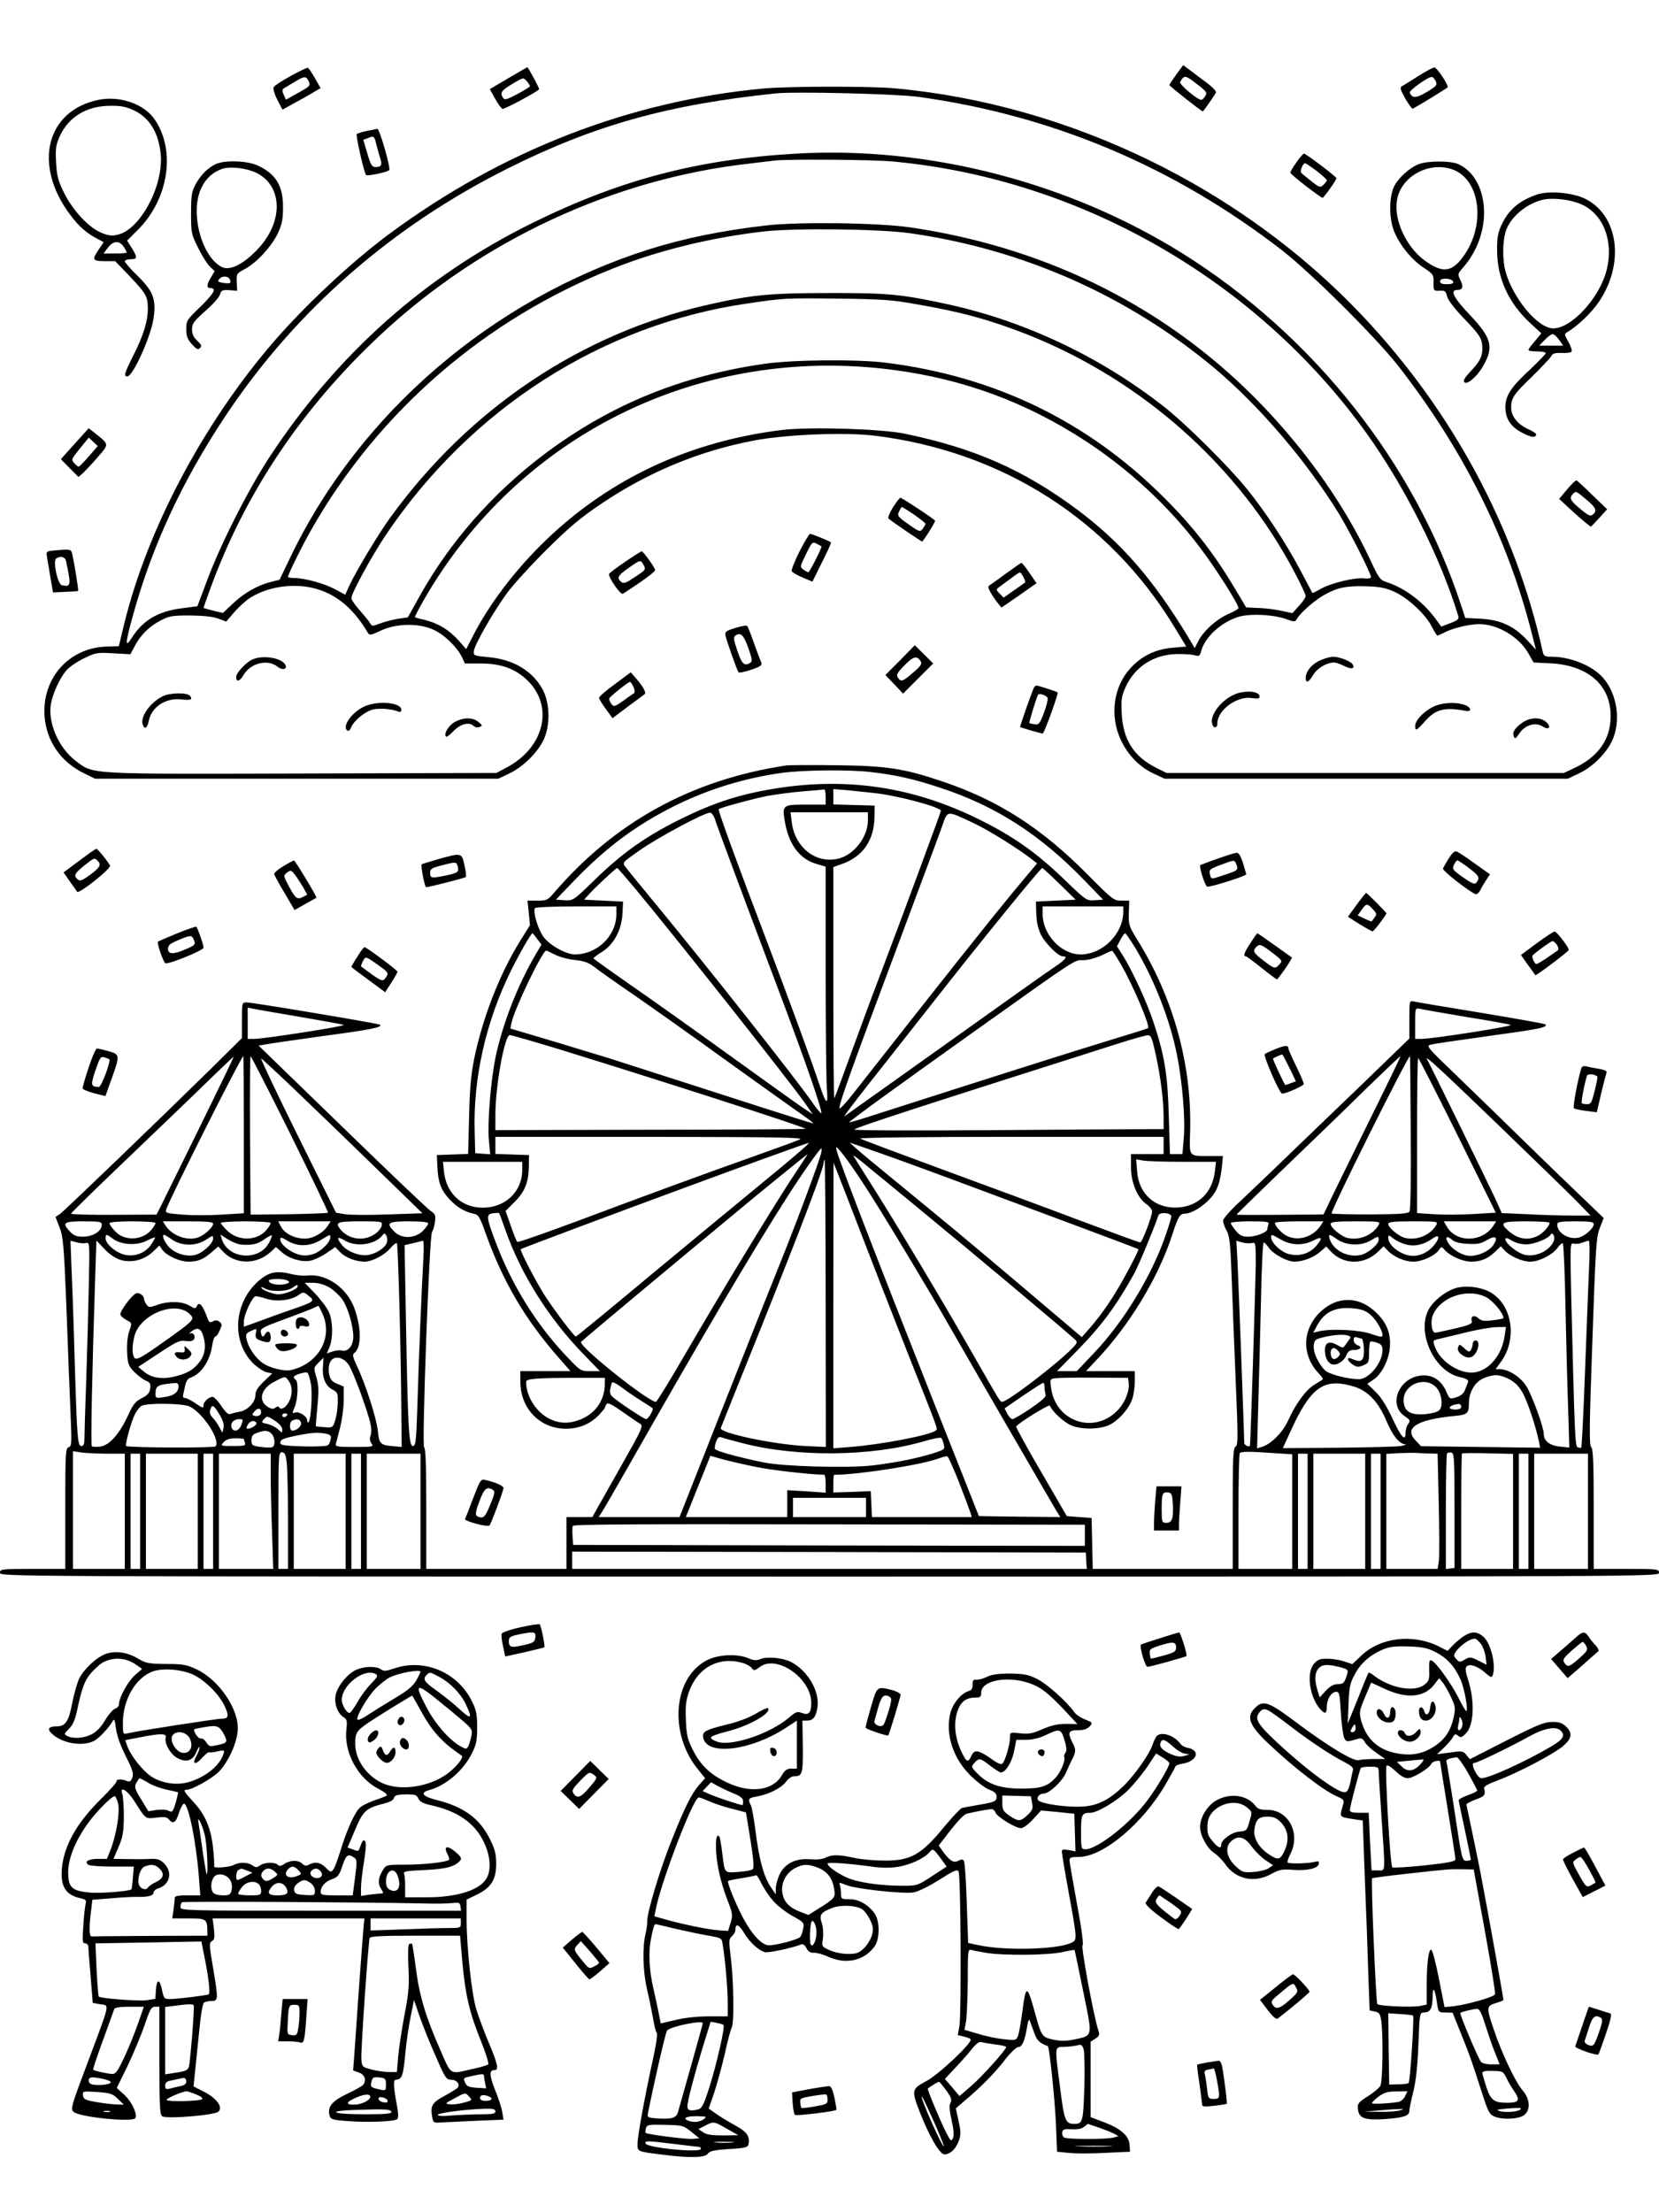 <?xml version="1.0" standalone="no"?>
<!DOCTYPE svg PUBLIC "-//W3C//DTD SVG 20010904//EN"
 "http://www.w3.org/TR/2001/REC-SVG-20010904/DTD/svg10.dtd">
<svg version="1.0" xmlns="http://www.w3.org/2000/svg"
 width="864pt" height="1152pt" viewBox="0 0 864 1152"
 preserveAspectRatio="xMidYMid meet">

<g transform="translate(0,1152) scale(0.1,-0.1)"
fill="#000000" stroke="none">
<path d="M6126 11132 c-20 -28 -36 -52 -36 -55 0 -5 167 -137 174 -137 3 0 43
57 68 96 5 7 -14 28 -50 55 -31 23 -71 53 -88 66 l-32 24 -36 -49z m151 -112
c-6 -11 -16 -20 -21 -20 -20 0 -116 81 -110 93 21 37 26 37 85 -9 53 -40 57
-47 46 -64z"/>
<path d="M1515 11125 c-44 -24 -84 -50 -89 -58 -5 -8 1 -32 18 -66 l27 -52 67
37 c37 20 82 45 99 56 l33 19 -30 52 c-16 29 -33 53 -37 54 -5 1 -44 -18 -88
-42z m93 -29 c10 -22 6 -25 -54 -59 l-65 -36 -11 25 c-10 21 -9 28 2 35 8 5
33 19 55 33 51 31 59 31 73 2z"/>
<path d="M2648 11113 l-97 -57 27 -49 c15 -27 32 -51 39 -54 9 -3 169 82 191
102 3 3 -57 115 -62 115 -1 0 -45 -26 -98 -57z m112 -42 c0 -3 -30 -22 -66
-41 -55 -29 -66 -32 -74 -20 -17 27 -11 37 48 73 57 34 57 35 75 15 9 -11 17
-23 17 -27z"/>
<path d="M7385 11123 c-38 -24 -76 -48 -84 -52 -11 -7 -8 -19 18 -65 18 -31
36 -55 39 -52 49 27 182 109 182 112 0 18 -58 104 -70 103 -8 -1 -46 -21 -85
-46z m92 -25 c9 -21 5 -26 -46 -57 -55 -33 -78 -34 -89 -3 -3 11 93 81 114 81
6 1 15 -9 21 -21z"/>
<path d="M3975 11059 c-696 -65 -1361 -323 -1946 -756 -195 -144 -438 -371
-604 -563 -367 -426 -659 -977 -780 -1476 l-26 -109 -62 -2 c-197 -5 -339
-164 -325 -363 10 -129 84 -237 204 -296 l59 -29 1050 0 1050 0 57 27 c70 33
145 106 178 173 36 73 35 189 -2 261 -52 99 -152 160 -285 172 -76 7 -78 8
-75 32 4 34 100 202 173 302 34 46 127 148 208 228 117 116 174 164 286 239
244 164 508 273 792 327 169 32 473 44 630 25 664 -82 1222 -439 1561 -999
l60 -99 -71 -6 c-90 -8 -162 -43 -221 -108 -88 -97 -107 -246 -49 -372 38 -80
97 -141 172 -176 l56 -26 1050 0 1050 0 57 27 c71 33 142 103 174 171 47 102
27 243 -48 328 -54 62 -169 109 -265 109 -38 0 -43 3 -49 28 -142 642 -469
1250 -936 1745 -629 668 -1527 1104 -2438 1187 -133 12 -554 11 -685 -1z m805
-43 c699 -96 1332 -363 1895 -798 149 -115 489 -453 605 -601 341 -437 574
-904 699 -1401 l20 -79 -47 51 c-68 72 -137 104 -239 110 l-82 4 -22 67 c-242
740 -767 1403 -1450 1831 -593 371 -1324 560 -2012 520 -511 -29 -918 -136
-1372 -360 -563 -277 -1019 -684 -1372 -1221 -108 -165 -252 -448 -322 -635
l-53 -141 -84 -11 c-122 -16 -199 -62 -256 -151 -38 -60 -37 -35 6 120 100
360 256 696 481 1034 366 549 864 985 1470 1288 450 225 835 333 1400 391 97
10 625 -3 735 -18z m-130 -337 c974 -90 1894 -617 2466 -1414 200 -279 387
-650 478 -951 5 -18 -1 -24 -41 -39 l-47 -18 -21 29 c-69 97 -165 171 -265
203 -32 10 -40 21 -84 116 -144 309 -375 627 -649 891 -470 453 -1070 741
-1747 840 -168 24 -575 30 -750 10 -234 -27 -428 -67 -615 -126 -809 -258
-1498 -848 -1858 -1592 l-61 -127 -44 -11 c-69 -17 -141 -58 -198 -112 l-53
-50 -51 12 c-27 7 -50 13 -50 15 0 1 15 45 34 96 182 501 477 941 886 1324
531 496 1221 816 1930 894 52 6 109 13 125 15 73 8 511 5 615 -5z m86 -373
c589 -83 1133 -324 1584 -699 237 -198 487 -491 656 -767 57 -95 164 -306 164
-325 0 -7 -15 -9 -35 -7 -48 6 -172 -24 -224 -53 -24 -14 -45 -24 -46 -23 -1
2 -28 53 -60 113 -75 143 -181 305 -282 430 -94 116 -313 334 -427 424 -328
259 -721 446 -1123 535 -247 54 -318 61 -628 60 -301 0 -397 -9 -620 -59 -663
-148 -1250 -540 -1663 -1111 -60 -82 -176 -276 -211 -350 l-23 -51 -52 28
c-55 30 -159 59 -213 59 -18 0 -33 3 -33 6 0 13 74 163 122 247 351 617 908
1098 1576 1361 234 93 510 160 782 191 162 18 598 13 756 -9z m35 -370 c235
-40 385 -82 577 -157 601 -238 1105 -687 1396 -1243 31 -59 56 -112 56 -120 0
-7 -16 -31 -35 -51 l-34 -38 -56 12 c-31 7 -85 14 -121 15 l-64 3 -67 112
c-103 172 -214 314 -362 461 -397 396 -879 630 -1446 701 -146 19 -483 16
-630 -5 -438 -62 -809 -215 -1150 -471 -267 -201 -491 -456 -647 -735 l-64
-115 -49 -7 c-27 -4 -69 -15 -94 -24 -41 -16 -44 -16 -53 0 -5 10 -30 40 -54
67 -24 27 -44 56 -44 64 0 26 104 216 178 327 443 660 1129 1099 1887 1208
189 28 196 28 475 25 220 -3 275 -6 401 -29z m-121 -342 c369 -48 695 -169
1006 -372 227 -149 433 -340 594 -554 82 -108 200 -294 200 -315 0 -4 -24 -18
-54 -31 -61 -27 -127 -86 -155 -140 l-19 -37 -38 64 c-182 299 -347 488 -575
658 -279 207 -533 319 -899 395 -123 25 -493 36 -637 19 -480 -59 -894 -252
-1227 -571 -158 -151 -295 -331 -381 -498 l-37 -72 -40 45 c-48 54 -105 89
-173 106 -27 6 -52 13 -54 15 -2 2 18 40 44 86 497 867 1443 1333 2445 1202z
m-2988 -1145 c101 -33 184 -106 253 -223 9 -16 15 -15 70 11 81 37 194 39 272
4 56 -25 123 -90 149 -143 l15 -33 82 0 c100 0 172 -24 233 -78 152 -134 105
-357 -98 -464 l-53 -28 -1010 -3 c-1130 -3 -1085 -6 -1181 66 -88 67 -145 197
-129 295 9 54 45 133 79 174 15 18 56 47 92 64 61 30 68 32 154 27 l89 -5 22
41 c29 57 75 103 134 134 45 24 60 27 155 27 70 -1 119 -6 146 -16 l42 -16 42
49 c23 27 61 61 83 75 100 63 244 80 359 42z m5601 -11 c71 -33 161 -117 193
-180 14 -27 27 -48 30 -48 2 0 21 8 42 19 42 21 127 41 176 41 95 0 206 -66
255 -151 l28 -49 84 -4 c209 -9 331 -126 316 -302 -8 -106 -72 -189 -187 -243
l-55 -26 -1035 0 -1035 0 -58 29 c-113 58 -168 145 -175 278 -4 76 -1 92 20
140 49 107 148 170 267 172 36 1 78 -2 92 -6 23 -7 28 -4 34 19 18 72 98 148
189 179 58 20 186 15 255 -10 42 -16 46 -15 55 1 15 28 87 92 134 120 72 42
119 53 222 50 78 -2 105 -8 153 -29z"/>
<path d="M1315 8086 c-34 -15 -85 -70 -85 -91 0 -29 19 -24 39 11 36 61 125
83 175 43 28 -22 56 -14 41 11 -22 35 -116 50 -170 26z"/>
<path d="M845 7893 c-66 -34 -117 -109 -101 -148 9 -25 23 -17 30 18 14 74 85
123 168 115 53 -6 63 -1 47 19 -16 18 -107 16 -144 -4z"/>
<path d="M1895 7840 c-67 -33 -116 -106 -85 -125 6 -3 14 4 19 18 14 35 76 85
116 93 37 7 96 2 128 -11 12 -5 17 -2 17 9 0 39 -127 49 -195 16z"/>
<path d="M2370 7761 c-33 -17 -61 -63 -47 -77 3 -4 21 10 40 30 36 37 81 48
104 25 7 -7 20 -8 30 -5 17 7 16 9 -6 27 -29 24 -76 24 -121 0z"/>
<path d="M6875 8081 c-44 -19 -75 -58 -75 -91 0 -30 16 -24 39 15 20 35 71 65
109 65 10 0 34 -9 55 -19 36 -18 56 -13 41 10 -10 16 -69 39 -101 39 -15 0
-46 -9 -68 -19z"/>
<path d="M6446 7910 c-72 -22 -144 -105 -134 -155 5 -29 28 -30 28 -2 0 68
100 143 178 132 33 -5 42 -3 42 8 0 25 -58 33 -114 17z"/>
<path d="M7463 7839 c-49 -24 -93 -71 -93 -100 0 -28 8 -24 51 25 56 63 102
75 213 54 33 -6 28 19 -5 31 -50 17 -119 13 -166 -10z"/>
<path d="M7930 7758 c-41 -29 -55 -50 -46 -73 5 -15 10 -12 29 16 29 44 84 60
121 36 34 -22 48 -1 16 25 -30 24 -80 23 -120 -4z"/>
<path d="M513 11000 c-273 -56 -343 -339 -147 -599 45 -61 86 -96 142 -125
l32 -17 -25 -37 c-37 -54 -34 -62 30 -62 l55 0 73 -76 c89 -94 96 -107 97
-170 0 -66 -22 -139 -76 -246 -47 -94 -51 -108 -31 -108 29 0 120 201 136 298
16 101 0 144 -80 223 -38 37 -69 72 -69 78 0 6 14 11 30 11 36 0 37 9 6 59
l-24 38 54 54 c161 159 201 412 91 575 -55 82 -181 127 -294 104z m183 -54
c82 -38 130 -116 141 -229 15 -162 -103 -386 -219 -418 -34 -9 -49 -7 -86 7
-66 25 -152 116 -198 209 -32 65 -38 88 -42 160 -4 73 -1 90 20 137 46 100
141 157 263 157 53 1 82 -5 121 -23z m-52 -711 c9 -13 16 -27 16 -30 0 -3 -27
-5 -60 -5 l-61 0 23 30 c27 37 60 39 82 5z"/>
<path d="M1910 10838 c-25 -5 -48 -13 -52 -16 -6 -6 36 -194 48 -213 4 -8 111
14 121 25 9 9 -50 216 -62 215 -5 -1 -30 -6 -55 -11z m50 -70 c6 -24 15 -56
20 -72 12 -34 6 -46 -24 -46 -19 0 -25 10 -43 71 l-21 71 22 8 c33 14 35 13
46 -32z"/>
<path d="M6752 10675 c-18 -25 -32 -49 -32 -54 0 -9 157 -131 168 -131 7 1 72
92 72 102 0 8 -159 128 -169 128 -4 0 -22 -20 -39 -45z m105 -45 c29 -23 53
-44 53 -49 0 -4 -8 -15 -18 -24 -16 -15 -21 -14 -62 19 -25 20 -49 39 -53 44
-9 8 8 50 20 50 3 0 30 -18 60 -40z"/>
<path d="M1125 10666 c-42 -19 -79 -56 -107 -107 -20 -38 -23 -58 -23 -150 0
-101 1 -108 37 -180 20 -41 48 -85 62 -98 l24 -23 -19 -32 c-23 -37 -24 -56
-5 -56 36 0 22 -26 -48 -95 -73 -70 -76 -75 -76 -119 0 -36 6 -52 29 -78 24
-27 32 -31 43 -20 10 10 7 17 -15 38 -19 17 -27 35 -27 59 0 29 9 42 70 96 39
34 73 73 76 86 6 21 11 24 48 22 l41 -3 -2 45 c-2 43 -1 45 42 68 61 32 141
119 173 188 21 46 26 73 26 133 1 112 -38 176 -134 219 -53 24 -168 28 -215 7z
m225 -54 c127 -77 120 -260 -14 -396 -75 -77 -143 -108 -184 -85 -106 59 -163
288 -103 411 23 49 61 83 109 99 48 15 143 1 192 -29z m-153 -547 c8 -21 3
-23 -35 -18 -26 4 -30 8 -21 19 15 19 48 18 56 -1z"/>
<path d="M7391 10666 c-49 -18 -111 -74 -132 -120 -25 -56 -25 -160 0 -227 28
-71 90 -150 154 -192 52 -35 54 -38 53 -79 -1 -42 0 -43 31 -42 28 2 33 -2 39
-28 4 -19 36 -61 82 -110 91 -94 101 -110 102 -163 0 -44 -14 -70 -69 -127
-24 -27 -32 -41 -24 -49 14 -14 67 31 97 85 57 99 45 145 -69 266 -85 89 -105
130 -66 130 29 0 34 16 17 51 -15 31 -15 33 13 65 76 86 117 203 109 314 -8
109 -58 192 -135 226 -39 17 -155 17 -202 0z m170 -27 c149 -50 180 -292 58
-457 -59 -81 -109 -85 -200 -18 -95 70 -160 209 -144 311 18 123 162 205 286
164z m7 -586 c2 -9 -8 -13 -32 -13 -26 0 -36 4 -36 16 0 19 61 16 68 -3z"/>
<path d="M8005 10507 c-94 -32 -149 -79 -187 -162 -18 -40 -22 -67 -21 -135 1
-140 61 -270 172 -372 l58 -54 -33 -40 c-19 -21 -34 -42 -34 -46 0 -5 20 -8
45 -8 25 0 45 -4 45 -9 0 -5 -35 -41 -77 -81 -103 -94 -133 -140 -133 -199 0
-63 28 -104 90 -136 47 -24 70 -26 70 -6 0 4 -18 16 -41 26 -55 25 -89 68 -89
111 0 51 12 70 110 164 48 47 92 94 98 104 8 16 19 19 55 18 25 -2 48 2 52 7
3 6 -4 29 -17 51 -22 39 -22 41 -5 51 52 30 127 102 164 157 136 201 102 452
-72 537 -65 32 -186 43 -250 22z m228 -50 c114 -48 171 -187 136 -336 -33
-146 -182 -311 -280 -311 -80 0 -211 158 -249 299 -15 55 -15 147 0 201 21 76
110 152 200 171 51 10 138 0 193 -24z m-113 -707 l21 -30 -62 0 -63 0 29 30
c16 17 34 30 41 30 7 0 22 -13 34 -30z"/>
<path d="M389 9209 l-72 -80 46 -47 46 -46 27 24 c14 14 49 51 76 83 56 64 56
63 -12 117 l-38 30 -73 -81z m74 -65 c-26 -30 -50 -54 -53 -54 -4 0 -15 8 -24
19 -16 17 -14 21 30 75 l46 57 24 -22 23 -22 -46 -53z"/>
<path d="M8161 8971 l-41 -49 80 -74 c45 -40 83 -72 86 -70 2 1 22 22 44 46
l40 44 -76 73 c-41 41 -79 75 -83 77 -5 2 -27 -19 -50 -47z m100 -52 c52 -43
58 -59 34 -79 -12 -10 -23 -5 -65 30 -52 43 -59 57 -38 78 16 16 14 17 69 -29z"/>
<path d="M4651 8879 c-18 -29 -28 -55 -24 -59 15 -14 171 -120 175 -120 6 0
68 99 68 108 0 6 -156 109 -180 120 -4 1 -21 -21 -39 -49z m110 -39 c32 -23
59 -44 59 -48 0 -4 -7 -15 -15 -26 -13 -17 -17 -16 -74 24 -55 39 -59 44 -49
66 6 13 13 24 15 24 2 0 31 -18 64 -40z"/>
<path d="M4164 8649 c-25 -50 -43 -96 -41 -103 2 -6 28 -21 56 -33 l52 -22 50
101 c28 55 49 102 47 103 -6 7 -100 45 -109 45 -5 0 -29 -41 -55 -91z m114 26
c5 -4 -62 -135 -68 -135 -4 0 -15 6 -26 14 -19 14 -18 16 14 81 30 62 33 65
55 54 12 -6 23 -13 25 -14z"/>
<path d="M277 8653 c-36 -4 -37 -5 -32 -36 3 -18 12 -66 18 -107 l13 -75 64 3
c35 1 65 3 67 5 3 4 -24 170 -33 200 -5 17 -15 18 -97 10z m67 -55 c27 -127
26 -135 -21 -126 -23 4 -49 128 -30 140 23 15 47 8 51 -14z"/>
<path d="M3255 8594 c-44 -30 -81 -58 -83 -63 -5 -16 60 -111 72 -103 110 71
170 116 168 124 -5 18 -63 98 -70 97 -4 0 -43 -25 -87 -55z m95 -13 c15 -28
15 -27 -45 -67 -45 -30 -57 -35 -70 -24 -24 20 -18 33 38 72 61 43 63 44 77
19z"/>
<path d="M5240 8534 c-41 -30 -81 -59 -88 -63 -10 -6 -4 -21 23 -62 21 -30 39
-53 42 -52 2 1 44 30 93 64 l88 62 -36 53 c-20 29 -39 53 -42 53 -3 0 -39 -25
-80 -55z m90 -19 c7 -14 11 -26 9 -28 -2 -2 -28 -20 -58 -41 l-54 -38 -21 21
c-20 21 -20 21 -1 35 11 8 38 28 60 44 22 17 43 31 46 31 3 1 12 -10 19 -24z"/>
<path d="M3830 8250 c-47 -14 -55 -19 -52 -38 3 -20 58 -177 68 -193 2 -4 32
2 65 13 48 16 59 24 54 37 -4 9 -21 54 -38 101 -16 47 -33 88 -36 91 -3 3 -31
-1 -61 -11z m67 -104 c20 -56 22 -70 11 -77 -31 -20 -44 -8 -68 62 -20 60 -21
72 -9 80 27 17 42 3 66 -65z"/>
<path d="M4688 8082 l-77 -77 46 -48 46 -49 79 79 78 78 -48 48 -48 47 -76
-78z m106 -4 c9 -15 3 -25 -38 -60 -55 -48 -64 -51 -80 -26 -9 15 -3 25 34 63
46 47 65 52 84 23z"/>
<path d="M3203 7958 c-46 -33 -83 -65 -83 -72 0 -6 16 -32 35 -58 l35 -48 82
62 c46 34 85 62 86 64 9 6 -11 42 -41 76 l-32 37 -82 -61z m96 -15 c7 -14 8
-29 4 -32 -5 -3 -31 -21 -57 -40 -47 -33 -50 -33 -63 -15 -7 10 -12 22 -10 27
3 9 98 86 108 86 3 1 11 -11 18 -26z"/>
<path d="M5386 7942 c-8 -13 -76 -206 -73 -208 3 -3 110 -34 117 -34 8 0 84
210 78 214 -5 5 -101 36 -109 36 -4 0 -10 -4 -13 -8z m70 -57 c3 -6 -6 -41
-19 -76 -21 -57 -27 -64 -48 -61 -13 2 -26 5 -28 7 -3 3 36 130 45 147 6 10
45 -3 50 -17z"/>
<path d="M4095 7534 c-492 -74 -894 -294 -1212 -666 -30 -35 -37 -38 -84 -38
l-52 0 7 -64 6 -64 -52 -83 c-107 -174 -195 -400 -239 -615 -16 -81 -23 -158
-26 -301 l-5 -192 -82 -3 -81 -3 3 -60 c3 -81 18 -120 60 -167 38 -42 80 -68
127 -78 27 -5 33 -14 67 -110 89 -246 202 -439 374 -636 l65 -74 -131 0 -130
0 0 -55 c0 -140 102 -245 237 -245 69 0 125 24 171 70 17 19 32 36 32 39 0 3
4 12 9 19 6 10 26 0 83 -40 41 -29 83 -58 93 -63 16 -10 7 -30 -95 -210 -62
-110 -123 -217 -134 -237 l-21 -38 -67 0 -68 0 0 -135 0 -135 -365 0 -365 0 0
314 c0 218 -3 315 -11 318 -13 4 27 1106 41 1123 5 6 12 29 15 50 5 36 3 42
-23 60 -17 11 -224 209 -462 440 l-433 420 34 6 c19 4 158 24 309 45 248 33
303 45 289 58 -6 6 -664 116 -694 116 -25 0 -25 0 -25 -93 l0 -93 -172 -170
c-292 -286 -752 -729 -776 -746 l-23 -15 21 -54 c19 -48 23 -92 36 -419 7
-201 17 -445 21 -543 7 -164 7 -178 -9 -183 -17 -5 -18 -29 -18 -320 l0 -314
-170 0 c-163 0 -170 -1 -170 -20 0 -20 7 -20 4320 -20 4313 0 4320 0 4320 20
0 19 -7 20 -170 20 l-170 0 0 311 c0 244 -3 314 -13 323 -11 9 -10 108 6 551
17 495 20 544 39 591 l20 51 -108 104 c-60 57 -197 189 -304 294 -107 105
-267 260 -355 345 -159 153 -160 154 -130 161 17 4 154 24 305 45 256 35 303
44 288 60 -4 3 -154 30 -335 60 -180 29 -338 56 -350 59 -23 5 -23 4 -23 -94
l0 -99 -252 -244 c-139 -133 -316 -304 -393 -378 -77 -75 -182 -174 -232 -222
-54 -49 -93 -94 -93 -104 0 -11 8 -35 19 -54 15 -29 19 -68 25 -230 4 -107 13
-350 21 -540 13 -303 13 -346 0 -353 -13 -7 -15 -56 -15 -322 l0 -315 -365 0
-364 0 -3 133 -3 132 -65 5 -64 5 -133 229 c-74 126 -132 233 -131 237 7 16
173 119 176 109 9 -27 70 -84 107 -101 53 -24 147 -24 201 0 49 23 107 88 122
140 7 21 12 61 12 90 l0 51 -127 0 -127 0 45 48 c176 182 332 438 404 662 31
96 40 110 67 110 32 0 92 36 131 79 37 41 51 80 61 169 l5 52 -67 0 c-113 0
-108 -6 -104 123 11 347 -86 700 -276 1005 -43 70 -45 78 -43 138 l2 64 -41 0
c-39 0 -46 5 -173 133 -242 245 -467 389 -757 487 -201 68 -291 82 -550 85
-129 2 -248 1 -265 -1z m445 -35 c129 -15 223 -37 353 -80 292 -95 525 -245
757 -486 l95 -98 -43 -3 c-42 -3 -45 -2 -156 105 -149 144 -270 229 -451 318
-363 179 -731 226 -1140 144 -147 -30 -263 -71 -420 -149 -174 -87 -297 -174
-439 -313 -110 -107 -111 -107 -156 -105 l-45 3 95 99 c170 176 325 291 529
392 175 86 359 142 551 169 118 16 358 18 470 4z m-240 -129 l0 -40 -104 0
c-122 0 -124 -2 -107 -97 22 -116 79 -189 167 -213 l44 -13 0 -537 c0 -295 3
-573 6 -616 8 -93 -2 -90 -36 11 -40 121 -164 459 -274 748 -158 414 -258 689
-253 693 8 8 173 53 252 69 44 8 127 19 185 24 58 4 108 9 113 10 4 0 7 -17 7
-39z m265 19 c122 -15 335 -73 335 -91 0 -8 -196 -538 -325 -878 -37 -96 -102
-274 -146 -394 -44 -121 -81 -222 -84 -224 -3 -3 -5 267 -5 599 l0 604 48 17
c105 38 163 121 166 238 l1 65 -107 3 -108 3 0 40 0 40 73 -6 c39 -4 108 -11
152 -16z m-842 -134 c12 -39 158 -430 335 -900 139 -368 227 -623 219 -632 -3
-2 -25 25 -49 60 -84 120 -529 684 -798 1011 -85 103 -163 198 -172 211 -18
23 -18 23 72 86 96 68 345 201 369 197 8 -2 19 -16 24 -33z m797 -7 c0 -84
-69 -176 -149 -198 -119 -32 -232 55 -248 191 l-6 49 202 0 201 0 0 -42z m550
-14 c82 -39 236 -135 308 -192 l23 -18 -112 -134 c-152 -184 -380 -472 -848
-1068 -36 -46 -67 -79 -69 -73 -5 16 64 209 303 846 111 297 215 575 230 618
32 90 20 88 165 21z m-1758 -346 c230 -278 795 -992 880 -1112 l41 -59 -64 43
c-35 24 -208 148 -384 275 -176 127 -404 289 -507 360 -103 72 -188 132 -187
135 0 3 21 19 47 35 61 39 100 115 104 200 l3 60 -102 5 -101 5 27 30 c37 40
139 135 145 135 3 0 47 -51 98 -112z m2205 30 l85 -83 -104 -5 -103 -5 2 -63
c1 -40 9 -78 23 -107 23 -47 91 -115 115 -115 28 0 15 -17 -42 -55 -32 -21
-276 -194 -543 -385 -267 -190 -501 -357 -520 -370 l-35 -25 25 35 c14 19 59
78 100 130 42 52 192 244 335 425 249 318 564 705 573 705 2 0 43 -37 89 -82z
m-2307 -160 c-1 -112 -100 -208 -216 -208 -47 0 -132 48 -164 92 -28 38 -56
131 -44 149 3 5 99 9 215 9 l209 0 0 -42z m2640 15 c0 -116 -108 -224 -224
-223 -100 1 -196 104 -196 210 l0 40 210 0 210 0 0 -27z m-3052 -143 l22 -29
-31 -52 c-94 -161 -173 -364 -209 -538 -25 -126 -42 -337 -34 -429 l7 -73 -39
3 -39 3 -3 115 c-8 277 59 572 189 835 45 91 105 195 112 195 2 0 13 -13 25
-30z m3115 -47 c98 -164 179 -370 216 -553 28 -139 45 -335 36 -437 l-7 -83
-33 0 -32 0 -6 198 c-6 214 -21 312 -78 484 -33 103 -113 276 -161 352 l-31
48 18 34 c10 19 21 34 25 34 3 0 27 -35 53 -77z m-3023 -34 c23 -12 70 -25
104 -28 48 -5 72 -14 102 -37 21 -17 113 -82 204 -144 91 -63 302 -212 469
-333 167 -120 342 -245 389 -278 47 -32 82 -59 77 -59 -4 0 -126 38 -269 84
-217 70 -515 166 -796 256 -30 9 -158 48 -283 86 l-229 68 6 30 c14 70 161
376 181 376 2 0 23 -10 45 -21z m2948 -51 c66 -116 153 -322 141 -332 -2 -2
-110 -36 -239 -75 -205 -63 -573 -180 -1150 -365 -91 -30 -166 -52 -168 -51
-4 3 235 177 648 471 552 393 523 374 572 374 25 0 64 11 93 24 28 14 53 25
56 25 3 1 24 -32 47 -71z m-4278 -273 c118 -20 222 -39 230 -42 15 -6 -408
-72 -467 -73 l-33 0 0 81 0 82 28 -6 c15 -3 124 -22 242 -42z m6072 0 c120
-19 225 -38 235 -42 17 -7 -401 -72 -464 -73 l-33 0 0 81 c0 79 1 81 23 76 12
-3 120 -22 239 -42z m-4720 -169 c485 -149 1290 -408 1283 -414 -2 -2 -366 -5
-809 -5 l-806 -2 0 82 c0 147 48 413 75 413 7 0 123 -33 257 -74z m3106 -23
c26 -116 42 -244 42 -330 l0 -63 -72 0 c-40 0 -403 -2 -805 -5 -403 -3 -733
-2 -733 3 0 9 346 121 1365 445 77 25 149 45 161 46 18 1 23 -10 42 -96z
m-4978 -383 c-99 -201 -190 -385 -202 -410 l-23 -45 -222 -1 c-123 -1 -223 2
-223 6 0 4 136 137 303 296 166 159 356 341 422 406 66 64 121 116 122 115 1
-2 -79 -167 -177 -367z m230 -39 l0 -409 -114 -7 c-63 -4 -155 -4 -205 0 -87
7 -91 8 -85 28 17 54 391 797 401 797 2 0 3 -184 3 -409z m242 4 c110 -223
199 -408 196 -410 -3 -3 -94 -6 -204 -8 l-199 -2 -3 413 c-1 226 0 412 3 412
3 0 96 -182 207 -405z m5604 38 c-100 -203 -191 -388 -202 -413 l-21 -44 -226
-2 c-125 -1 -227 -1 -227 1 0 2 157 155 365 355 77 74 218 210 312 303 95 92
174 167 177 167 2 0 -78 -165 -178 -367z m231 -31 c2 -218 -1 -403 -6 -411 -7
-11 -50 -14 -204 -15 -107 0 -198 2 -202 5 -8 9 396 819 408 819 1 0 3 -179 4
-398z m-5785 198 c106 -101 293 -282 415 -401 l223 -217 -178 -6 c-97 -4 -198
-3 -225 1 l-47 8 -200 403 c-110 222 -195 402 -190 400 5 -2 96 -86 202 -188z
m6029 -212 l199 -403 -118 -7 c-64 -4 -156 -4 -204 -1 l-88 6 0 403 c0 222 2
404 6 404 3 0 95 -181 205 -402z m211 55 c183 -177 367 -355 408 -397 l74 -76
-95 0 c-53 0 -157 3 -232 7 l-136 6 -34 76 c-30 65 -340 699 -355 725 -15 26
66 -48 370 -341z m-3637 -77 c-16 -7 -122 -46 -235 -86 -262 -93 -546 -197
-927 -340 -167 -62 -306 -111 -309 -107 -4 3 -19 41 -34 84 l-27 77 41 41 c57
55 78 104 80 184 l1 66 -87 3 -88 3 0 44 0 45 808 0 c672 -1 802 -3 777 -14z
m1895 -31 l0 -45 -85 0 -85 0 0 -68 c0 -80 33 -159 81 -193 16 -11 29 -28 29
-37 0 -27 -52 -162 -62 -162 -5 0 -152 54 -326 119 -174 66 -497 185 -717 266
-220 81 -407 151 -415 156 -9 5 327 9 783 9 l797 0 0 -45z m-1913 -47 c-40
-35 -142 -119 -226 -188 -84 -69 -325 -268 -535 -442 -209 -175 -384 -318
-387 -318 -8 0 -102 123 -156 205 -42 62 -137 244 -131 250 3 4 541 205 908
340 241 89 583 213 593 214 4 1 -25 -27 -66 -61z m543 -31 c135 -49 282 -103
860 -319 206 -77 377 -141 379 -143 2 -2 -22 -52 -54 -111 -62 -118 -131 -222
-198 -298 l-43 -49 -268 227 c-147 125 -367 310 -489 410 -347 285 -389 319
-421 348 l-31 28 70 -24 c39 -13 126 -44 195 -69z m-196 -117 c81 -122 331
-536 456 -755 96 -168 520 -900 552 -953 l20 -32 -212 2 -212 3 -14 35 c-7 19
-92 233 -188 475 -343 866 -526 1341 -539 1395 -5 23 -3 22 24 -10 17 -19 68
-91 113 -160z m-218 153 c-12 -48 -124 -349 -206 -553 -43 -107 -140 -350
-215 -540 -75 -190 -177 -447 -226 -572 l-90 -228 -211 0 -210 0 15 23 c9 13
69 118 135 233 398 700 655 1135 835 1416 75 117 167 248 175 248 2 0 1 -12
-2 -27z m-156 -135 c-111 -171 -355 -572 -546 -900 -82 -142 -153 -258 -158
-258 -40 0 -403 290 -390 312 5 7 445 375 884 738 98 81 294 240 296 240 1 0
-38 -60 -86 -132z m655 -143 c274 -225 762 -634 824 -691 13 -12 12 -17 -10
-40 -70 -76 -341 -284 -370 -284 -10 0 -7 -6 -159 260 -161 282 -379 645 -505
845 -56 88 -105 167 -110 175 -5 8 15 -6 45 -31 30 -25 159 -130 285 -234z
m-475 -505 l1 -745 -88 4 c-172 6 -471 69 -459 95 2 6 97 243 211 526 213 532
325 827 325 857 0 9 2 14 5 12 2 -3 5 -340 5 -749z m1858 740 l175 0 -6 -50
c-13 -110 -86 -181 -192 -188 -118 -7 -205 70 -213 189 l-5 62 33 -6 c18 -4
111 -7 208 -7z m-3438 -42 c-1 -121 -99 -206 -226 -196 -100 8 -172 83 -182
189 l-5 49 207 0 206 0 0 -42z m1769 -343 c55 -143 161 -415 236 -605 168
-423 159 -400 149 -409 -26 -24 -287 -74 -446 -86 l-88 -7 0 744 1 743 24 -60
c13 -33 69 -177 124 -320z m-1858 33 c81 -232 227 -464 408 -650 l85 -88 -50
0 c-48 0 -52 2 -110 63 -166 171 -298 382 -385 615 -47 124 -48 140 -11 144
15 2 29 2 31 1 2 -1 16 -39 32 -85z m3469 67 c0 -8 -14 -53 -31 -102 -73 -209
-217 -446 -369 -606 l-92 -97 -51 0 -52 0 101 103 c129 131 208 237 302 407
24 45 101 230 125 301 6 19 67 14 67 -6z m-5570 -44 c0 -32 -47 -61 -97 -61
-35 0 -49 6 -68 26 -44 47 -35 54 70 54 87 0 95 -2 95 -19z m280 10 c0 -4 -9
-20 -20 -33 -46 -59 -144 -63 -192 -8 -16 16 -28 35 -28 40 0 6 48 10 120 10
66 0 120 -4 120 -9z m300 -4 c0 -15 -34 -49 -67 -66 -55 -28 -143 -1 -181 57
l-14 22 131 0 c102 0 131 -3 131 -13z m300 4 c0 -4 -9 -20 -20 -33 -47 -60
-147 -64 -206 -7 -19 18 -34 37 -34 41 0 4 59 8 130 8 72 0 130 -4 130 -9z
m298 -13 c-25 -39 -78 -68 -120 -68 -53 0 -105 26 -124 61 l-15 29 137 0 136
0 -14 -22z m280 0 c-2 -12 -18 -33 -37 -45 -57 -39 -136 -27 -178 25 -30 37
-17 42 103 42 113 0 115 0 112 -22z m242 11 c0 -6 -13 -24 -29 -40 -40 -39
-109 -41 -146 -4 -47 47 -36 55 75 55 65 0 100 -4 100 -11z m4376 -5 c-3 -9
-6 -20 -6 -25 0 -16 -58 -39 -99 -39 -32 0 -44 6 -65 31 -14 17 -26 35 -26 40
0 5 45 9 101 9 88 0 100 -2 95 -16z m272 -6 c-40 -60 -118 -84 -178 -53 -27
14 -60 51 -60 67 0 5 57 8 126 8 l126 0 -14 -22z m303 5 c-29 -54 -102 -85
-165 -69 -31 8 -86 53 -86 72 0 11 25 14 130 14 121 0 130 -1 121 -17z m300 0
c-29 -54 -102 -85 -165 -69 -31 8 -86 53 -86 72 0 11 25 14 130 14 121 0 130
-1 121 -17z m297 -5 c-57 -88 -192 -91 -242 -7 l-17 29 137 0 136 0 -14 -22z
m292 14 c0 -16 -33 -53 -60 -67 -53 -27 -107 -18 -157 28 -45 41 -32 47 97 47
66 0 120 -3 120 -8z m230 -7 c0 -21 -45 -61 -76 -69 -53 -14 -114 23 -114 68
0 13 15 16 95 16 79 0 95 -3 95 -15z m-6285 -95 c-8 -27 -53 -57 -96 -65 -44
-8 -112 17 -139 53 -30 37 -24 46 14 23 58 -36 156 -24 196 24 12 15 14 15 22
0 5 -8 6 -24 3 -35z m6078 11 c-18 -51 -89 -88 -149 -76 -37 7 -104 59 -104
81 0 10 8 9 33 -6 19 -12 50 -20 75 -20 42 0 114 29 128 51 9 16 24 -10 17
-30z m-7503 7 c43 -31 124 -35 174 -9 22 11 41 19 43 17 2 -1 -7 -18 -20 -37
-31 -46 -90 -67 -145 -51 -45 14 -92 56 -92 83 0 24 4 24 40 -3z m306 -3 c51
-35 127 -35 178 0 33 22 36 23 36 6 0 -28 -59 -80 -98 -87 -48 -9 -106 11
-136 47 -23 27 -34 59 -21 59 2 0 21 -11 41 -25z m359 -26 c58 -4 83 1 120 26
20 15 39 24 41 22 2 -1 -4 -18 -14 -37 -51 -99 -214 -88 -247 18 l-7 23 39
-25 c21 -13 52 -26 68 -27z m465 37 c0 -26 -51 -76 -91 -87 -30 -9 -48 -9 -77
-1 -45 14 -92 53 -92 77 0 14 5 13 37 -6 52 -32 117 -31 174 4 52 31 49 30 49
13z m4951 -11 c54 -31 115 -32 169 -5 46 24 51 14 14 -29 -33 -39 -90 -56
-143 -41 -40 10 -91 59 -91 86 0 18 1 18 51 -11z m295 0 c47 -32 124 -34 172
-5 39 24 42 24 42 4 0 -25 -58 -73 -97 -80 -67 -13 -140 26 -158 84 -8 28 -4
28 41 -3z m355 -25 c46 -13 94 -2 139 30 36 26 42 7 9 -34 -27 -34 -70 -56
-109 -56 -58 0 -129 51 -130 93 0 17 2 17 26 -2 15 -12 44 -26 65 -31z m456
-4 c-20 -30 -76 -56 -119 -56 -39 0 -90 29 -114 65 -21 32 -11 44 17 20 14
-13 39 -20 82 -22 51 -3 69 0 102 20 45 26 59 14 32 -27z m-7329 11 c19 5 19
-2 15 -199 -2 -111 -8 -331 -13 -488 -6 -157 -10 -304 -10 -327 0 -31 -4 -43
-15 -43 -20 0 -23 25 -35 410 -5 190 -13 416 -17 502 l-6 157 31 -8 c17 -5 40
-7 50 -4z m180 -88 c58 -17 125 0 170 44 l32 31 16 -23 c22 -30 89 -61 136
-61 48 0 78 12 120 49 l35 30 24 -26 c64 -69 177 -70 250 -1 l26 24 31 -27
c37 -33 103 -53 148 -44 18 3 55 20 82 38 l48 33 27 -28 c28 -28 82 -48 127
-48 39 1 103 34 133 70 15 18 31 30 34 26 6 -6 21 -551 23 -866 l2 -195 -44 4
c-66 5 -74 13 -80 78 -6 65 -64 245 -108 337 -23 50 -26 62 -15 70 37 28 38
125 3 227 -37 110 -147 188 -247 177 -19 -3 -60 1 -90 9 -74 17 -112 8 -164
-37 -130 -114 -143 -313 -30 -428 24 -23 56 -45 72 -48 l29 -6 -44 -42 c-33
-32 -44 -50 -44 -72 0 -37 -42 -80 -85 -86 -16 -3 -37 -8 -45 -11 -10 -5 -24
7 -45 38 -16 25 -36 47 -44 50 -16 6 -51 -22 -51 -42 0 -18 -3 -17 -46 12 -20
14 -43 25 -51 25 -9 0 -12 7 -9 18 2 9 7 31 11 49 4 19 14 35 25 38 56 18 103
86 115 168 4 26 11 47 17 47 5 0 15 15 23 33 12 28 12 33 -2 44 -11 9 -21 9
-34 2 -16 -8 -21 -5 -29 18 -25 69 -44 89 -56 59 -5 -12 -11 -11 -37 5 -39 23
-108 25 -168 4 -40 -15 -45 -14 -56 2 -7 9 -13 22 -13 29 0 17 -25 35 -41 29
-24 -10 -88 -97 -82 -112 3 -7 18 -20 33 -28 28 -14 28 -14 13 -57 -9 -27 -13
-68 -11 -110 3 -61 7 -71 37 -102 19 -19 46 -40 61 -46 22 -9 26 -16 22 -41
-3 -23 -14 -35 -44 -50 -33 -17 -45 -32 -70 -87 -44 -97 -98 -159 -146 -165
-20 -2 -40 -2 -44 2 -6 5 1 369 18 889 l6 182 42 -44 c27 -29 56 -48 84 -57z
m1577 9 c-8 -140 -24 -516 -31 -760 -6 -196 -9 -218 -24 -218 -21 0 -26 101
-36 665 l-7 381 44 10 c24 6 47 12 52 13 4 0 5 -41 2 -91z m4315 79 c19 5 20
1 20 -113 -1 -88 -27 -926 -30 -941 -2 -12 -30 1 -30 13 0 39 -30 839 -35 941
l-6 112 30 -9 c17 -4 39 -6 51 -3z m1756 -124 c-3 -76 -13 -318 -21 -537 -8
-220 -17 -401 -20 -404 -2 -2 -10 -2 -18 1 -14 5 -16 49 -34 784 -6 275 -6
282 13 277 11 -3 30 -1 44 5 14 5 29 10 34 10 5 1 6 -58 2 -136z m-1667 98
c24 -33 95 -71 132 -71 44 0 99 21 133 50 l33 29 24 -26 c65 -70 173 -71 245
-2 l30 29 20 -21 c30 -33 89 -59 134 -59 46 0 112 30 133 60 14 20 14 20 33
-1 27 -30 92 -59 136 -59 49 0 87 15 124 51 l30 29 20 -21 c26 -30 92 -59 133
-59 46 0 116 35 142 71 11 16 24 27 28 25 4 -3 11 -155 14 -338 4 -183 10
-421 14 -529 l6 -197 -49 5 c-53 5 -84 30 -84 65 0 36 -61 202 -91 250 -31 48
-93 88 -138 88 l-22 0 24 33 c87 114 68 286 -39 360 -48 34 -140 47 -197 28
-55 -19 -114 -67 -138 -113 -61 -119 30 -317 160 -348 42 -10 51 -16 46 -29
-4 -9 -11 -27 -16 -41 -6 -16 -22 -29 -44 -36 -35 -11 -35 -11 -54 32 -26 58
-72 87 -130 81 -117 -12 -173 -153 -85 -212 28 -19 30 -23 18 -40 -8 -10 -14
-31 -14 -47 0 -48 -23 -22 -69 77 -29 62 -57 108 -86 136 l-44 43 34 23 c40
27 77 99 83 162 7 73 -14 130 -67 182 -92 93 -212 92 -302 0 -88 -91 -89 -220
-1 -313 14 -15 24 -29 21 -31 -2 -2 -21 -14 -41 -26 -46 -27 -98 -98 -137
-183 -29 -66 -89 -127 -140 -143 l-24 -7 6 228 c4 126 10 367 14 537 3 169 10
307 14 307 4 0 17 -13 28 -29z m-5111 -170 c11 -7 10 -10 -3 -15 -35 -13 -95
-4 -95 15 0 11 81 12 98 0z m217 -35 c23 -14 53 -42 68 -63 29 -42 57 -137 57
-195 0 -45 -28 -79 -59 -71 -11 3 -34 1 -50 -5 l-29 -10 14 33 c19 45 18 133
-2 180 -8 21 -41 64 -71 97 l-56 58 43 0 c28 0 58 -9 85 -24z m-165 5 c0 -14
-65 -41 -100 -41 -29 0 -90 24 -90 36 0 2 10 0 22 -7 32 -17 112 -15 139 4 29
19 29 19 29 8z m60 -51 c31 -25 26 -29 -90 -69 -47 -16 -122 -43 -167 -60
l-83 -30 0 27 c0 36 45 132 62 132 7 0 34 -6 59 -14 51 -16 125 -7 162 19 27
19 27 19 57 -5z m6130 -5 c36 -19 90 -84 90 -109 0 -2 -25 -8 -55 -11 -45 -6
-59 -4 -75 10 -22 20 -43 11 -35 -14 4 -14 -10 -21 -87 -39 -51 -12 -98 -22
-104 -22 -17 0 -25 56 -13 88 37 97 180 147 279 97z m-6060 -87 c55 -122 -20
-258 -162 -292 -39 -9 -117 11 -154 39 -38 29 -72 81 -80 122 -5 24 -2 31 21
41 34 16 33 16 27 -13 -3 -20 1 -27 23 -35 42 -16 55 -12 55 14 0 32 -16 42
-29 19 -11 -20 -18 -17 -23 12 -2 16 14 25 112 61 63 23 131 49 150 57 19 9
36 16 38 17 2 0 12 -19 22 -42z m-694 1 c30 -28 27 -32 -104 -126 -147 -105
-172 -119 -183 -102 -12 19 -11 66 2 114 31 111 211 183 285 114z m6142 2 c32
-22 72 -86 72 -114 0 -11 -12 -10 -57 6 -61 22 -205 29 -271 15 l-33 -8 23 42
c35 63 87 90 168 86 49 -3 74 -9 98 -27z m708 -117 c-13 -96 -76 -176 -152
-190 -76 -14 -184 54 -212 135 -10 28 -9 31 11 36 12 3 76 18 142 34 66 17
142 30 169 30 l49 1 -7 -46z m-6776 -6 c15 -53 6 -100 -27 -138 -30 -36 -61
-53 -127 -69 -63 -15 -118 -6 -156 26 l-30 25 106 70 c92 61 111 70 140 65 20
-3 37 -1 43 7 13 16 -3 41 -20 32 -8 -4 -5 0 5 8 34 28 54 20 66 -26z m5964 6
c10 -4 12 -9 5 -17 -5 -7 -15 -20 -22 -30 -12 -18 -14 -18 -43 -1 -40 23 -64
13 -64 -26 0 -37 13 -65 35 -74 24 -9 63 14 76 45 9 22 18 29 40 29 34 0 47
16 19 25 -11 4 -20 15 -20 27 0 14 5 18 16 14 9 -3 19 -6 24 -6 12 0 19 -82 8
-103 -9 -18 -20 -19 -60 -2 -27 11 -22 -12 7 -31 21 -14 30 -14 55 -4 28 12
30 16 30 65 0 28 3 54 6 58 3 3 19 1 35 -5 23 -8 29 -16 29 -39 0 -65 -70
-151 -123 -151 -56 0 -154 25 -175 45 -35 33 -64 94 -60 130 3 29 7 33 53 44
57 13 106 16 129 7z m-54 -80 c11 -12 11 -18 -2 -31 -20 -20 -38 -9 -38 23 0
27 21 32 40 8z m-5288 -79 c-5 -58 13 -102 49 -121 27 -13 29 -19 28 -67 0
-28 -6 -70 -13 -92 -12 -39 -13 -40 -56 -37 -24 2 -45 4 -45 5 -1 1 3 47 8
103 8 81 7 110 -5 151 -15 51 -15 51 11 77 14 14 26 26 26 26 0 0 -1 -20 -3
-45z m134 8 c23 -34 98 -237 113 -306 6 -22 6 -50 1 -62 -6 -15 -4 -29 4 -41
13 -18 9 -19 -88 -19 -85 0 -100 2 -97 15 2 8 12 47 22 85 10 39 19 103 19
142 l0 73 -34 14 c-28 12 -36 22 -42 51 -4 21 -2 47 5 61 17 37 68 30 97 -13z
m-197 -98 c9 -51 1 -188 -12 -201 -4 -4 -7 0 -7 9 0 22 -43 49 -64 41 -14 -6
-15 -3 -1 30 17 40 20 132 5 141 -5 3 -10 10 -10 14 0 11 63 30 72 22 4 -4 12
-29 17 -56z m6241 23 c31 -17 51 -37 71 -73 25 -45 65 -166 84 -252 l6 -32
-310 4 -310 4 -25 26 c-69 68 0 113 204 132 62 6 70 13 70 66 0 57 32 112 77
130 52 22 82 21 133 -5z m-6356 -10 c20 -28 20 -71 1 -107 -16 -31 -41 -46
-51 -30 -4 7 -10 6 -19 -1 -10 -8 -19 -8 -34 0 -59 31 -46 97 28 135 57 30 57
30 75 3z m1646 -14 c0 -79 -43 -147 -114 -180 -63 -29 -117 -30 -173 -3 -70
34 -123 117 -123 193 0 17 52 21 278 21 l132 0 0 -31z m2728 6 c6 -38 -16 -97
-50 -136 -120 -137 -329 -73 -354 108 -6 45 -6 47 22 51 16 2 108 4 204 3
l175 -1 3 -25z m-2530 -100 c28 -17 52 -33 52 -35 0 -15 -25 -55 -35 -55 -11
0 -144 88 -176 117 -15 13 -16 29 -3 71 2 9 21 0 56 -26 29 -22 77 -54 106
-72z m4132 75 c27 -28 37 -94 18 -116 -8 -11 -36 -19 -74 -23 -80 -7 -114 15
-114 73 0 83 113 127 170 66z m-6550 7 c0 -32 -24 -50 -72 -57 -46 -7 -48 -6
-48 16 0 44 10 49 103 57 10 1 17 -5 17 -16z m4510 -6 c0 -13 3 -31 6 -39 3
-10 -21 -32 -78 -71 -46 -31 -89 -56 -95 -56 -7 0 -19 13 -27 28 l-14 28 96
66 c53 36 100 66 105 67 4 0 7 -10 7 -23z m1635 -5 c61 -27 108 -82 145 -169
33 -78 67 -121 98 -123 9 -1 -1 -5 -23 -9 -22 -4 -169 -7 -327 -9 l-287 -2 51
111 c83 178 146 235 247 225 30 -3 73 -14 96 -24z m-6086 -96 c71 -36 162
-178 133 -207 -9 -9 -456 -7 -465 2 -7 7 27 130 47 168 9 17 24 36 33 41 28
16 219 14 252 -4z m6621 0 c0 -10 -10 -15 -30 -15 -49 0 -34 24 18 29 6 0 12
-6 12 -14z m-6467 -41 c19 -32 25 -52 21 -70 l-6 -25 -15 28 c-8 15 -23 38
-35 50 -13 14 -18 28 -13 42 9 30 17 26 48 -25z m217 11 c0 -15 -19 -24 -38
-17 -10 3 -9 8 4 23 18 20 34 17 34 -6z m135 -15 c-3 -5 -10 -10 -16 -10 -5 0
-9 5 -9 10 0 6 7 10 16 10 8 0 12 -4 9 -10z m-25 -74 c0 -19 0 -19 -22 1 -13
12 -38 24 -56 28 -31 6 -32 8 -17 25 16 17 18 17 56 -8 24 -16 39 -33 39 -46z
m-213 24 c-12 -33 -41 -40 -51 -14 -8 22 11 44 39 44 22 0 22 -2 12 -30z m310
14 c7 -18 -20 -44 -44 -44 -17 0 -17 47 0 53 23 10 38 7 44 -9z m-232 -3 c6
-10 -25 -31 -45 -31 -8 0 -8 6 0 20 11 21 35 27 45 11z m79 -57 c18 -18 21
-60 6 -69 -6 -4 -33 -4 -60 0 -47 6 -50 9 -50 35 0 22 6 31 28 38 40 15 59 14
76 -4z m283 0 c25 -5 29 -10 25 -30 -2 -13 -9 -27 -16 -31 -6 -4 -64 -7 -128
-5 -92 3 -118 6 -118 17 0 19 11 24 88 40 78 15 108 17 149 9z m2173 -50 c283
-73 668 -69 940 10 47 14 88 22 92 18 4 -4 10 -19 13 -34 7 -26 4 -27 -58 -47
-89 -27 -194 -48 -312 -62 -125 -15 -461 -6 -565 15 -134 27 -252 60 -257 71
-2 7 1 24 7 39 8 21 15 26 28 21 9 -4 60 -18 112 -31z m-2600 22 c0 -2 3 -11
6 -20 5 -14 -4 -16 -61 -16 -67 0 -68 0 -50 20 13 14 31 20 62 20 23 0 43 -2
43 -4z m-709 -76 l89 0 0 -300 0 -300 -135 0 -135 0 0 306 0 307 46 -7 c26 -3
87 -6 135 -6z m933 -54 c3 -32 6 -169 6 -302 l0 -244 -25 0 -25 0 0 304 c0
292 1 305 19 303 15 -1 20 -12 25 -61z m5139 57 l97 -6 0 -299 0 -298 -140 0
-140 0 0 298 c0 164 3 302 7 305 8 9 51 9 176 0z m813 -2 l41 -1 6 -264 c3
-144 4 -279 0 -300 l-6 -36 -133 0 -134 0 0 300 0 299 68 4 c37 1 78 2 92 1
14 -1 43 -3 66 -3z m129 -297 l0 -299 -23 -3 -22 -3 0 299 c0 164 3 301 6 304
3 3 13 5 22 4 16 -3 17 -29 17 -302z m305 -5 l0 -299 -135 0 -135 0 0 298 c0
164 2 301 4 303 2 2 63 3 135 1 l131 -3 0 -300z m-7150 1 l0 -300 -25 0 -25 0
0 300 0 300 25 0 25 0 0 -300z m300 0 l0 -300 -135 0 -135 0 0 300 0 300 135
0 135 0 0 -300z m80 0 l0 -300 -25 0 -25 0 0 300 0 300 25 0 25 0 0 -300z
m300 188 c0 -62 3 -197 7 -300 l6 -188 -141 0 -142 0 0 300 0 300 135 0 135 0
0 -112z m390 -188 l0 -300 -135 0 -135 0 0 300 0 300 135 0 135 0 0 -300z m80
0 l0 -300 -25 0 -25 0 0 300 0 300 25 0 25 0 0 -300z m310 0 l0 -300 -140 0
-140 0 0 300 0 300 140 0 140 0 0 -300z m4620 0 l0 -300 -25 0 -25 0 0 300 0
300 25 0 25 0 0 -300z m300 0 l0 -300 -135 0 -135 0 0 300 0 300 135 0 135 0
0 -300z m80 0 l0 -300 -25 0 -25 0 0 300 0 300 25 0 25 0 0 -300z m770 0 l0
-300 -25 0 -25 0 0 300 0 300 25 0 25 0 0 -300z m310 0 l0 -300 -140 0 -140 0
0 300 0 300 140 0 140 0 0 -300z m-4332 231 c80 -17 268 -38 355 -41 4 0 7
-21 7 -47 l0 -46 -100 7 -100 6 0 -70 0 -70 -264 0 -264 0 55 138 c30 75 59
147 64 159 l8 22 68 -19 c37 -10 115 -28 171 -39z m1057 -81 c29 -74 55 -145
59 -157 l7 -23 -260 0 -260 0 -3 68 -3 67 -97 -4 -98 -3 0 46 c0 25 2 46 4 46
123 0 451 51 541 84 22 8 44 14 49 12 4 -1 32 -62 61 -136z m-485 -130 l0 -50
-190 0 -190 0 0 50 0 50 190 0 190 0 0 -50z m1140 -145 l0 -55 -1332 2 -1333
3 -3 44 c-2 24 -1 48 1 55 3 8 349 10 1336 8 l1331 -2 0 -55z m7 -132 l3 -43
-1340 0 -1340 0 0 45 0 45 1338 -2 1337 -3 2 -42z"/>
<path d="M1547 4653 c-11 -10 -8 -53 3 -53 6 0 10 5 10 10 0 6 11 8 25 4 18
-4 25 -2 25 8 0 29 -44 50 -63 31z"/>
<path d="M1465 4590 c-4 -6 -3 -14 0 -20 9 -15 35 -12 35 4 0 17 -27 29 -35
16z"/>
<path d="M1434 4518 c-2 -3 3 -14 12 -23 12 -11 25 -14 48 -9 35 7 60 24 50
33 -8 8 -105 8 -110 -1z"/>
<path d="M7670 4523 c0 -10 -5 -25 -10 -33 -7 -12 -13 -11 -34 9 -24 22 -26
23 -32 6 -5 -12 0 -24 15 -37 31 -24 56 -23 75 4 20 29 21 68 1 68 -8 0 -15
-8 -15 -17z"/>
<path d="M962 4495 c2 -17 -2 -19 -24 -17 -30 4 -36 -6 -16 -26 17 -17 53 -15
68 4 11 13 10 19 -9 37 -22 21 -22 21 -19 2z"/>
<path d="M413 7038 l-82 -61 32 -46 c18 -25 35 -49 39 -55 9 -13 180 123 171
137 -14 26 -65 87 -71 87 -4 0 -44 -28 -89 -62z m95 0 c21 -21 13 -35 -38 -73
-41 -30 -53 -35 -65 -25 -23 19 -17 32 33 72 53 42 54 42 70 26z"/>
<path d="M7545 7050 c-14 -23 -28 -47 -30 -53 -4 -11 136 -120 169 -133 7 -3
17 6 24 18 6 13 20 37 31 54 l21 31 -79 56 c-44 32 -86 60 -95 63 -10 4 -23
-8 -41 -36z m106 -51 c53 -40 58 -51 37 -76 -8 -10 -24 -3 -68 28 -54 38 -58
43 -48 65 6 13 14 24 18 24 3 0 31 -18 61 -41z"/>
<path d="M6340 7048 c-47 -16 -87 -32 -89 -33 -7 -8 24 -108 36 -112 13 -5
203 55 203 64 0 4 -8 30 -17 60 -11 35 -22 53 -32 52 -9 0 -54 -14 -101 -31z
m99 -30 c11 -29 9 -31 -68 -56 -62 -21 -63 -21 -68 -2 -8 31 -7 33 54 56 73
28 72 28 82 2z"/>
<path d="M2282 7046 c-45 -13 -84 -25 -86 -27 -6 -6 16 -119 23 -119 15 0 202
48 207 53 3 3 0 31 -7 61 -14 66 -14 66 -137 32z m102 -38 c7 -29 1 -34 -62
-47 -75 -16 -82 -14 -82 13 0 21 8 26 58 39 77 20 79 20 86 -5z"/>
<path d="M1475 7009 c-27 -16 -49 -35 -47 -42 2 -6 26 -51 55 -99 l51 -87 55
31 c31 17 57 32 59 33 4 3 -111 195 -117 194 -3 0 -28 -13 -56 -30z m103 -108
l22 -40 -21 -11 c-30 -17 -41 -9 -74 54 -30 56 -30 57 -10 72 18 14 22 13 40
-10 11 -14 30 -44 43 -65z"/>
<path d="M7065 6808 l-45 -62 60 -38 c34 -21 64 -38 68 -38 7 0 72 85 72 94 0
5 -100 106 -105 106 -3 0 -25 -28 -50 -62z m85 -23 c20 -21 21 -27 9 -42 -7
-10 -14 -19 -15 -21 -1 -2 -18 5 -37 14 l-36 17 20 29 c25 34 29 35 59 3z"/>
<path d="M921 6659 c-51 -21 -96 -40 -98 -43 -7 -7 27 -105 38 -112 14 -8 199
67 199 81 0 17 -31 104 -38 109 -4 2 -49 -14 -101 -35z m90 -37 c8 -20 3 -25
-39 -43 -68 -30 -97 -30 -97 0 0 19 10 27 55 46 64 27 70 27 81 -3z"/>
<path d="M8003 6608 l-82 -61 36 -51 c20 -28 38 -52 39 -54 3 -5 173 123 174
131 0 15 -63 97 -74 96 -6 0 -48 -28 -93 -61z m106 -9 c7 -12 9 -24 4 -28 -5
-3 -30 -21 -55 -38 -26 -18 -51 -33 -57 -33 -9 0 -26 38 -19 45 19 19 95 74
103 74 6 1 16 -9 24 -20z"/>
<path d="M6513 6610 c-33 -49 -40 -70 -25 -70 4 0 41 -27 82 -60 41 -33 77
-60 80 -60 7 1 83 111 78 114 -1 1 -42 30 -90 64 -47 34 -88 62 -90 62 -2 0
-18 -23 -35 -50z m113 -51 c52 -40 54 -43 38 -60 -23 -26 -27 -25 -84 19 -51
39 -58 50 -38 70 18 18 24 16 84 -29z"/>
<path d="M1862 6540 c-18 -28 -32 -53 -32 -55 0 -2 40 -32 88 -67 l88 -65 32
50 c18 27 32 53 32 57 0 7 -147 117 -171 128 -3 1 -20 -20 -37 -48z m111 -48
c52 -37 53 -40 33 -67 -14 -19 -24 -14 -125 62 -2 2 2 14 9 28 14 26 13 27 83
-23z"/>
<path d="M6645 6058 c-27 -11 -54 -23 -58 -27 -9 -9 77 -206 90 -206 22 0 113
41 113 50 0 7 -18 49 -40 94 -22 45 -40 86 -40 91 0 18 -16 17 -65 -2z m70
-98 l34 -71 -25 -9 c-14 -6 -27 -10 -30 -10 -4 0 -64 128 -64 137 0 3 34 19
48 22 1 1 18 -31 37 -69z"/>
<path d="M462 5962 c-18 -54 -32 -103 -32 -109 0 -6 27 -17 60 -26 l59 -15 31
87 c46 126 45 131 -15 147 -27 8 -55 14 -60 14 -6 0 -25 -44 -43 -98z m107 42
c10 -9 -41 -144 -54 -144 -42 0 -44 9 -18 86 23 67 27 74 47 68 11 -4 23 -8
25 -10z"/>
<path d="M8236 5959 c-18 -56 -46 -203 -39 -210 4 -4 33 -10 63 -14 l56 -7 23
99 c13 54 26 103 28 109 2 7 -14 14 -39 18 -24 4 -53 9 -65 13 -14 3 -24 0
-27 -8z m83 -45 c2 -2 -4 -35 -14 -74 -15 -61 -20 -70 -39 -70 -13 0 -25 2
-28 5 -5 5 15 108 27 143 4 12 39 9 54 -4z"/>
<path d="M2464 3718 c-21 -56 -40 -105 -42 -108 -5 -11 118 -44 127 -34 8 8
66 162 73 193 3 12 -32 29 -93 44 -25 6 -27 3 -65 -95z m104 43 c11 -7 8 -22
-15 -77 -23 -56 -33 -68 -49 -66 -32 6 -33 15 -7 85 25 67 39 78 71 58z"/>
<path d="M6016 3703 c-3 -42 -6 -93 -6 -115 l0 -38 65 0 65 0 0 33 c0 17 3 69
7 115 l6 82 -65 0 -65 0 -7 -77z m92 -12 c4 -78 -3 -101 -33 -101 -24 0 -25 2
-25 73 0 80 4 89 35 85 17 -3 20 -11 23 -57z"/>
<path d="M2711 3046 c-52 -11 -96 -27 -98 -33 -3 -7 0 -37 7 -66 l11 -53 100
22 c56 13 103 24 104 26 5 5 -17 112 -24 119 -3 3 -48 -3 -100 -15z m77 -53
c-3 -24 -10 -28 -61 -40 -66 -15 -77 -12 -77 22 0 19 7 24 48 33 83 17 94 16
90 -15z"/>
<path d="M6041 2989 c-52 -16 -96 -31 -99 -33 -9 -10 22 -116 34 -116 14 0
196 51 203 56 6 5 -31 124 -38 123 -3 0 -48 -13 -100 -30z m84 -48 c0 -21 -8
-26 -64 -42 -36 -10 -66 -17 -68 -16 -1 2 -4 14 -5 27 -3 21 4 26 52 41 69 22
85 20 85 -10z"/>
<path d="M7625 3001 c-16 -10 -42 -32 -58 -48 l-28 -30 -47 24 c-136 67 -306
46 -405 -51 l-44 -42 -39 13 c-21 8 -61 15 -88 15 -42 1 -52 -3 -73 -26 -41
-48 -23 -175 34 -238 24 -26 33 -22 33 15 0 39 24 77 49 77 16 0 19 -13 24
-110 4 -61 12 -120 18 -131 11 -21 12 -21 74 -3 15 4 24 -1 33 -18 7 -13 34
-38 59 -55 l47 -33 -59 0 c-33 0 -69 -3 -80 -6 -27 -7 -162 75 -326 198 -144
108 -171 117 -214 73 -46 -45 -29 -89 66 -180 138 -131 295 -252 365 -281 30
-13 35 -19 30 -37 -21 -75 -27 -67 65 -82 l36 -5 11 -303 c7 -166 15 -388 18
-494 l7 -192 27 -6 c24 -5 28 -12 34 -52 10 -75 7 -313 -5 -334 -5 -11 -35
-36 -65 -55 -50 -32 -55 -38 -52 -67 5 -48 35 -59 143 -52 99 8 125 17 125 44
0 10 9 53 20 97 14 56 22 129 27 247 6 162 7 167 28 167 33 0 45 20 46 79 0
63 12 48 23 -31 7 -47 8 -48 44 -48 l37 -1 43 -107 c47 -117 53 -132 108 -304
34 -106 40 -118 68 -130 41 -17 120 -14 151 6 37 25 35 84 -5 130 -37 42 -110
196 -150 316 -40 117 -39 124 10 139 22 6 40 14 40 17 0 6 -72 410 -105 584
-18 99 -50 254 -88 432 -1 5 21 17 48 27 48 17 53 25 44 59 -3 9 23 23 74 42
102 38 289 136 338 178 46 39 50 68 14 102 -20 18 -36 24 -73 23 -39 0 -78
-16 -237 -97 l-190 -97 -18 22 c-17 21 -22 22 -85 13 l-68 -9 37 35 c20 19 41
44 46 55 9 16 14 17 27 6 13 -11 19 -9 40 12 43 43 48 172 10 285 -12 38 -14
56 -6 64 16 16 57 2 96 -32 28 -25 35 -28 40 -14 19 51 -11 172 -51 203 -32
26 -59 26 -98 2z m88 -42 c10 -14 21 -44 24 -67 l5 -41 -42 21 c-40 20 -45 21
-71 6 -26 -15 -29 -15 -44 2 -15 16 -15 21 -3 39 26 37 80 72 102 67 6 -1 18
-14 29 -27z m-237 -42 c60 -31 99 -73 130 -142 21 -47 42 -165 30 -165 -3 0
-21 30 -40 68 -37 74 -118 187 -140 195 -12 5 -14 -5 -13 -50 2 -50 -1 -57
-26 -77 -52 -39 -171 -18 -257 45 -16 13 -31 21 -33 18 -2 -2 -27 -62 -55
-134 l-53 -130 4 100 c3 84 7 108 30 151 27 53 67 93 121 121 54 28 79 32 166
29 68 -2 95 -8 136 -29z m-500 -78 c49 -13 49 -13 33 -58 -9 -25 -16 -31 -41
-31 -22 0 -40 -10 -63 -34 l-32 -35 -12 38 c-16 53 -14 91 6 113 19 21 46 23
109 7z m581 -157 c22 -47 24 -57 14 -104 -15 -68 -43 -112 -95 -148 -62 -42
-121 -55 -197 -41 -101 17 -164 75 -190 171 -11 42 -10 50 20 122 l32 76 67
-31 c119 -56 212 -47 264 24 l23 30 19 -23 c10 -13 30 -47 43 -76z m-941 -75
c11 -7 56 -39 100 -73 105 -81 217 -155 282 -188 39 -20 52 -31 48 -44 -2 -9
-8 -33 -11 -52 -13 -61 -21 -71 -53 -58 -66 29 -200 132 -335 258 -95 89 -113
118 -91 149 17 24 30 26 60 8z m999 -77 c-9 -28 -29 -25 -21 3 3 12 6 29 6 37
1 12 3 11 11 -3 6 -9 7 -26 4 -37z m-555 -10 c0 -11 -7 -20 -15 -20 -13 0 -14
4 -5 20 6 11 13 20 15 20 3 0 5 -9 5 -20z m1068 -12 c26 -26 12 -47 -55 -86
-138 -80 -319 -162 -358 -162 -8 0 -21 13 -30 30 -18 34 -19 50 -5 50 14 0
192 86 288 140 76 41 136 52 160 28z m-483 -220 c26 -46 47 -87 48 -91 1 -5
-20 -16 -48 -25 -27 -10 -49 -22 -48 -27 0 -6 15 -75 32 -155 17 -80 31 -149
31 -153 0 -4 -10 -7 -23 -7 -22 0 -24 8 -61 253 -21 138 -41 257 -43 264 -4
10 13 17 54 22 6 0 33 -36 58 -81z m-250 42 c-34 -36 -67 -38 -97 -7 l-23 22
60 6 c33 3 66 6 74 7 9 1 3 -10 -14 -28z m105 16 c0 -2 18 -115 40 -250 22
-135 40 -251 40 -259 0 -10 -40 -18 -161 -31 -89 -9 -165 -14 -168 -10 -11 10
-40 518 -30 529 6 5 23 -5 47 -28 23 -23 47 -37 63 -37 29 0 114 53 123 75 5
13 46 22 46 11z m-320 -48 c0 -13 7 -122 15 -243 20 -299 22 -275 -19 -275
l-33 0 -8 150 -7 150 -49 0 c-36 0 -49 4 -49 14 0 16 50 207 57 219 2 4 24 7
49 7 39 0 44 -3 44 -22z m553 -832 c32 -176 56 -325 53 -331 -5 -14 -142 -53
-214 -62 l-49 -5 -29 148 c-16 81 -34 149 -40 151 -14 5 -24 -74 -24 -194 l0
-92 -35 -7 c-44 -8 -212 -1 -222 10 -7 7 -34 647 -27 655 2 2 76 12 166 22
234 26 237 26 303 25 l60 -1 58 -319z m5 -498 c16 -51 39 -117 51 -145 l21
-53 -44 0 c-24 0 -48 6 -53 13 -15 18 -113 251 -108 255 5 5 65 20 87 21 13 1
24 -21 46 -91z m-379 56 c7 -6 -15 -344 -23 -351 -3 -4 -28 -7 -54 -7 l-47 -1
-3 186 -2 185 62 -4 c35 -2 65 -6 67 -8z m486 -324 c9 -19 28 -52 43 -73 30
-45 22 -57 -40 -57 -67 0 -84 13 -107 81 -11 35 -21 68 -21 75 0 8 18 11 54
10 52 -1 55 -3 71 -36z m-527 -95 c-6 -14 -21 -27 -32 -30 -41 -8 -134 -13
-140 -8 -3 3 11 18 32 34 30 22 48 28 94 28 l58 1 -12 -25z m600 -70 c-11 -12
-78 -17 -105 -9 -24 7 -18 9 37 14 66 5 78 4 68 -5z m-628 -5 c-14 -4 -61 -8
-105 -7 l-80 1 75 6 c41 4 89 7 105 7 29 1 29 1 5 -7z"/>
<path d="M7448 2628 c-3 -37 -23 -48 -31 -18 -7 25 -27 26 -27 1 0 -34 12 -51
36 -51 31 0 58 41 50 75 -9 35 -24 31 -28 -7z"/>
<path d="M7240 2606 c0 -35 -18 -42 -32 -12 -13 30 -38 35 -38 8 0 -26 32 -52
63 -52 20 0 28 6 33 25 7 28 0 55 -16 55 -5 0 -10 -11 -10 -24z"/>
<path d="M7376 2501 c-22 -24 -51 -27 -60 -6 -7 19 -36 20 -36 2 0 -21 34 -47
62 -47 29 0 61 31 56 55 -3 15 -5 15 -22 -4z"/>
<path d="M8200 2987 c-19 -17 -55 -49 -79 -69 l-43 -37 43 -50 43 -50 76 66
c41 37 79 70 84 74 4 4 -2 18 -14 31 -12 12 -29 33 -37 46 -20 29 -31 28 -73
-11z m61 -39 c10 -19 6 -26 -37 -64 -52 -46 -61 -48 -78 -21 -9 14 -2 25 39
61 28 25 53 45 57 46 4 0 13 -10 19 -22z"/>
<path d="M552 2908 c-47 -16 -116 -80 -140 -130 -11 -24 -27 -81 -36 -127 -18
-96 -35 -121 -82 -121 -42 0 -50 -14 -23 -39 54 -50 158 -67 218 -37 28 15 75
65 97 102 9 16 12 10 18 -38 5 -36 23 -88 51 -143 36 -72 42 -92 34 -112 -7
-19 -14 -23 -27 -18 -27 12 -57 11 -55 -1 1 -6 -34 -45 -77 -88 -130 -127
-198 -248 -208 -369 -7 -91 20 -135 97 -152 27 -6 32 -10 27 -28 -3 -12 -9
-64 -12 -114 -6 -82 -5 -93 10 -93 9 0 16 -8 16 -17 0 -9 5 -79 12 -155 l11
-138 39 -7 c49 -7 52 11 -54 -273 -100 -265 -101 -271 -85 -287 27 -28 308
-56 322 -33 12 20 -19 86 -57 121 l-40 36 56 114 c30 63 70 158 88 211 29 85
36 98 56 98 l22 0 0 -279 c0 -230 2 -281 14 -291 20 -16 275 5 294 24 24 23
-9 69 -73 102 l-57 29 6 60 c4 33 13 130 22 215 9 95 19 157 27 162 7 4 24 8
40 8 34 0 34 9 6 177 -20 115 -20 127 -5 135 13 7 15 19 10 64 l-7 54 396 0
395 0 -4 -37 c-2 -21 -13 -164 -24 -318 -11 -154 -22 -315 -25 -358 l-6 -79
31 -11 c30 -11 39 -38 22 -63 -4 -6 -41 -27 -83 -47 -80 -38 -104 -67 -93
-112 5 -21 13 -24 89 -30 104 -9 251 -3 264 10 6 6 6 29 0 60 -20 108 -22 145
-8 145 32 1 39 19 49 130 6 63 19 153 29 200 l17 85 31 -90 c18 -50 55 -143
84 -207 48 -110 53 -118 79 -118 27 0 46 -22 35 -40 -3 -5 -33 -24 -66 -42
-67 -35 -78 -53 -69 -107 5 -34 8 -36 40 -34 19 1 102 5 184 9 l148 6 -6 38
c-3 21 -20 73 -37 115 -31 78 -32 105 -4 105 24 0 18 30 -30 144 -25 59 -54
138 -65 174 -24 81 -50 323 -50 466 l0 104 54 26 c75 37 101 80 100 163 0 48
-7 75 -33 127 -52 105 -135 167 -275 202 -77 19 -91 39 -38 53 86 24 176 102
220 191 23 46 27 68 27 135 0 67 -4 89 -28 137 -74 150 -248 223 -403 170 -44
-15 -55 -16 -70 -5 -25 18 -89 16 -130 -3 -44 -21 -92 -78 -105 -126 -11 -44
7 -99 40 -120 18 -11 20 -19 15 -64 -14 -119 60 -255 168 -310 28 -14 47 -29
42 -34 -5 -4 -32 -15 -61 -24 -28 -10 -63 -26 -76 -37 -27 -20 -72 -120 -107
-236 -12 -39 -27 -79 -34 -88 -12 -16 -15 -16 -39 9 -28 28 -56 33 -88 16 -15
-8 -23 -7 -35 5 -20 20 -63 19 -93 -1 -17 -12 -26 -13 -34 -5 -15 15 -69 14
-93 -3 -17 -12 -22 -12 -39 0 -23 17 -69 18 -98 2 -23 -12 -108 -18 -102 -7 2
3 0 45 -5 93 -11 106 -41 177 -104 244 -48 52 -54 62 -33 62 28 0 135 60 169
96 47 50 91 145 96 211 9 109 -96 265 -216 321 -50 23 -70 27 -157 27 -91 1
-104 3 -148 29 -54 32 -115 41 -165 24z m157 -57 l31 -22 -37 -32 c-36 -32
-83 -116 -83 -150 0 -11 -9 -21 -19 -24 -11 -3 -35 -30 -53 -60 -21 -36 -46
-62 -70 -74 -40 -21 -98 -25 -128 -9 -17 9 -17 12 10 38 19 19 31 47 40 88 26
125 41 165 77 205 20 22 46 45 57 51 57 31 122 26 175 -11z m300 -53 c59 -29
131 -100 160 -160 25 -53 22 -68 -14 -68 -27 0 -447 -65 -489 -76 -26 -6 -26
-6 -26 54 0 121 66 235 155 268 54 19 154 11 214 -18z m1181 16 c0 -3 -10 -23
-22 -45 -18 -30 -45 -53 -118 -96 -52 -31 -114 -70 -138 -86 -24 -16 -46 -26
-50 -22 -11 11 51 118 94 162 23 23 56 49 74 58 45 23 160 44 160 29z m-231
-13 c10 -7 5 -17 -26 -48 -21 -21 -53 -64 -71 -96 -18 -31 -36 -57 -42 -57
-15 0 -40 42 -40 68 0 79 121 170 179 133z m326 -12 c59 -31 114 -87 141 -144
36 -76 29 -82 -32 -26 -31 29 -85 72 -120 97 -65 46 -74 60 -52 82 16 16 17
16 63 -9z m-65 -76 c14 -9 74 -57 133 -106 108 -90 109 -90 102 -126 -4 -20
-11 -44 -16 -54 -10 -17 -11 -17 -42 0 -57 32 -132 118 -175 201 -55 104 -55
121 -2 85z m-35 -90 c64 -118 115 -175 219 -245 15 -10 -37 -72 -91 -106 -99
-63 -243 -78 -329 -34 -80 41 -134 122 -134 201 0 58 7 68 71 112 49 33 221
139 226 139 0 0 18 -30 38 -67z m-1019 -134 c21 -41 18 -45 -31 -56 -42 -9
-46 -9 -61 14 -8 14 -21 22 -28 20 -12 -5 -42 40 -34 48 2 2 28 7 58 12 61 10
73 5 96 -38z m-177 -23 c19 -41 1 -78 -37 -74 -37 4 -73 68 -52 93 22 26 72
16 89 -19z m-126 5 c-8 -30 25 -87 61 -106 47 -25 80 -14 99 32 9 21 16 31 16
23 0 -8 -6 -26 -14 -40 -28 -49 -9 -56 31 -10 15 16 30 28 33 25 4 -2 24 0 44
5 36 8 37 7 31 -13 -18 -58 -86 -115 -168 -143 -66 -23 -145 -14 -205 23 -46
29 -111 110 -129 163 l-10 28 76 15 c113 22 141 21 135 -2z m-89 -236 c23 -14
67 -29 96 -35 29 -6 55 -12 57 -13 1 -2 -4 -27 -12 -55 -14 -47 -18 -51 -36
-42 -11 7 -38 8 -63 5 l-43 -7 -38 62 c-34 56 -36 64 -25 86 8 13 15 24 17 24
3 0 24 -11 47 -25z m-77 -90 c64 -101 59 -97 117 -90 41 5 55 3 65 -9 22 -27
37 -18 52 31 8 25 20 48 26 50 23 8 65 -198 79 -384 l7 -93 -67 0 c-49 0 -66
-3 -66 -14 0 -7 -3 -34 -6 -60 l-7 -46 85 0 c93 0 97 -3 98 -67 l0 -23 -295
-1 c-162 -1 -301 -2 -307 -3 -14 -1 -15 44 -3 140 l6 51 102 8 c56 5 118 8
137 7 52 -1 80 7 80 23 0 7 10 17 23 21 61 18 78 84 32 130 -21 21 -34 25 -73
24 -26 -2 -79 -2 -119 -1 l-72 1 27 63 c22 52 26 77 27 157 0 52 -4 106 -8
118 -16 44 25 21 60 -33z m1482 9 c7 -16 24 -25 59 -33 144 -31 235 -93 283
-196 32 -67 38 -139 15 -183 -33 -63 -151 -102 -313 -102 l-113 0 0 54 c0 30
-2 61 -6 69 -4 12 15 15 108 19 112 5 159 18 185 50 9 10 3 21 -27 46 -42 35
-62 28 -39 -14 7 -13 10 -26 7 -29 -12 -12 -129 -25 -224 -25 -96 0 -103 -1
-117 -24 -27 -40 -31 -74 -13 -101 13 -20 14 -25 3 -25 -8 0 -35 -3 -61 -6
l-46 -7 0 42 c0 23 7 85 16 138 10 66 12 99 5 106 -8 8 -14 1 -22 -21 -13 -36
-10 -35 -43 -22 l-26 9 35 82 c47 113 58 122 161 149 25 6 44 17 46 28 4 13
17 17 61 18 48 0 57 -2 66 -22z m-1563 -30 c8 -46 -10 -155 -37 -228 l-22 -56
-48 0 c-49 0 -73 -15 -48 -31 8 -5 64 -9 125 -9 l111 0 -5 -57 c-2 -32 -6 -60
-7 -61 -9 -11 -169 -23 -222 -17 -90 9 -108 27 -108 107 1 68 34 154 94 241
45 66 138 160 150 153 5 -4 13 -23 17 -42z m450 -158 c12 -45 20 -216 10 -205
-2 2 -11 54 -20 114 -8 61 -18 126 -21 145 -5 30 -5 32 6 16 6 -10 18 -42 25
-70z m778 -119 c16 -11 16 -20 5 -105 l-12 -92 -83 0 c-74 0 -84 2 -84 18 0
28 24 55 61 67 28 10 36 20 52 68 19 58 30 66 61 44z m-1013 -58 c27 -27 21
-51 -19 -70 -19 -8 -37 -21 -42 -29 -10 -15 -38 -7 -46 15 -11 29 6 86 29 95
35 14 56 11 78 -11z m724 -9 c17 -19 17 -20 -10 -30 -46 -18 -74 7 -43 38 17
17 32 15 53 -8z m-268 -1 l28 -11 -35 -18 c-19 -11 -38 -19 -42 -20 -13 0 -9
48 5 53 6 3 13 6 14 6 1 1 14 -4 30 -10z m145 -6 c17 -16 17 -17 -13 -35 -24
-15 -34 -16 -45 -7 -17 14 -18 31 -2 47 17 17 38 15 60 -5z m238 2 c14 -17 5
-35 -19 -35 -26 0 -44 23 -29 38 16 16 33 15 48 -3z m400 -21 c23 -59 2 -97
-41 -74 -13 7 -19 21 -19 43 0 56 42 78 60 31z m-871 -25 c9 -15 11 -36 7 -52
-5 -23 -12 -27 -44 -27 -21 0 -43 5 -50 12 -15 15 -16 53 -1 79 15 29 69 22
88 -12z m419 -15 c13 -9 22 -26 22 -40 0 -24 -2 -25 -52 -22 -45 3 -53 6 -56
25 -2 13 5 27 20 37 28 20 38 20 66 0z m-270 -6 c7 -7 12 -22 12 -35 0 -21 -4
-23 -60 -23 -33 0 -60 4 -60 9 0 4 9 20 21 35 22 28 66 35 87 14z m143 -19
c15 -29 3 -39 -47 -39 -46 0 -55 12 -31 42 24 31 60 30 78 -3z m709 -81 c63
-2 133 -1 155 2 36 4 40 3 43 -18 l3 -22 -730 0 c-702 0 -731 1 -731 18 0 10
3 22 7 26 6 6 905 1 1253 -6z m200 -103 c0 -24 -3 -25 -62 -25 -35 0 -141 -3
-235 -7 l-173 -6 0 31 0 32 235 0 235 0 0 -25z m8 -204 c16 -171 37 -263 97
-410 25 -63 42 -117 38 -121 -4 -4 -39 -15 -78 -23 -127 -29 -112 -38 -172 98
-76 172 -109 283 -127 424 -9 69 -18 126 -20 129 -3 2 -9 1 -15 -2 -6 -4 -7
-49 -4 -119 5 -94 2 -133 -20 -247 -14 -74 -29 -172 -33 -217 l-7 -83 -41 0
c-22 0 -63 6 -91 13 -48 13 -50 14 -53 53 -4 39 36 608 43 632 3 9 60 12 238
12 l233 0 12 -139z m-1349 57 c27 -128 38 -220 27 -224 -19 -6 -166 -24 -200
-24 -31 0 -33 3 -42 46 -12 60 -28 61 -32 2 l-3 -47 -45 -7 c-40 -6 -240 9
-250 19 -2 2 -7 65 -11 140 l-6 137 169 3 c93 1 217 4 276 5 l107 2 10 -52z
m-58 -436 c-7 -81 -14 -154 -17 -164 -6 -19 -17 -24 -78 -33 l-46 -7 0 175 0
176 43 5 c78 11 102 11 106 3 2 -5 -2 -75 -8 -155z m-282 61 c-17 -49 -49
-127 -71 -175 -33 -70 -45 -88 -62 -88 -23 0 -95 16 -101 22 -2 2 21 71 51
153 30 83 57 156 59 163 3 8 28 12 79 12 l75 0 -30 -87z m1801 -272 c0 -5 3
-21 6 -37 l6 -29 -50 3 c-41 3 -52 8 -60 27 -10 23 -9 25 31 33 56 13 67 14
67 3z m-1943 -35 c-5 -14 -87 -19 -106 -7 -8 5 -11 15 -8 23 4 12 15 13 61 5
32 -6 55 -15 53 -21z m1433 -11 c0 -33 0 -33 -36 -25 -44 10 -46 12 -39 42 5
20 11 23 41 20 31 -4 34 -7 34 -37z m-1040 16 c0 -12 -9 -20 -29 -24 -16 -3
-40 -9 -55 -13 -22 -5 -26 -3 -26 15 0 13 8 22 23 25 55 12 63 14 75 15 6 0
12 -7 12 -18z m-356 -91 l31 -30 -35 1 c-19 0 -66 6 -105 12 -61 11 -70 15
-73 35 -3 22 -2 23 74 18 70 -5 81 -9 108 -36z m406 24 c23 -9 38 -20 33 -25
-12 -11 -182 -15 -185 -4 -3 8 80 43 104 45 4 0 26 -7 48 -16z m907 -18 c-6
-17 -49 -36 -84 -36 -46 0 -41 14 14 38 47 20 77 19 70 -2z m517 5 c16 -17 15
-19 -27 -30 -24 -7 -57 -11 -73 -9 -28 3 -28 4 21 30 60 33 58 32 79 9z m100
3 c26 -10 18 -24 -14 -24 -20 0 -30 5 -30 15 0 16 17 19 44 9z m-526 -22 c3
-9 -3 -13 -19 -10 -12 1 -24 9 -27 16 -3 9 3 13 19 10 12 -1 24 -9 27 -16z
m20 -59 c3 -10 -30 -13 -142 -13 -171 0 -201 18 -38 23 154 5 175 3 180 -10z
m542 2 c0 -12 -15 -15 -73 -15 -41 0 -108 -3 -150 -6 -50 -5 -77 -3 -77 3 0
10 144 29 248 32 40 1 52 -2 52 -14z m-2007 -2 c-7 -2 -21 -2 -30 0 -10 3 -4
5 12 5 17 0 24 -2 18 -5z"/>
<path d="M2073 2564 c-9 -23 11 -38 26 -20 13 16 7 36 -10 36 -5 0 -12 -7 -16
-16z"/>
<path d="M1928 2489 c-10 -10 -15 -25 -12 -33 5 -13 9 -13 30 1 25 16 33 54
12 52 -7 0 -21 -9 -30 -20z"/>
<path d="M2084 2455 c-7 -18 12 -45 32 -45 17 0 18 32 2 48 -16 16 -27 15 -34
-3z"/>
<path d="M1973 2419 c-7 -7 -13 -19 -13 -26 0 -17 36 -53 54 -53 22 0 46 29
46 56 0 29 -11 31 -28 4 -16 -27 -26 -25 -38 6 -7 20 -11 23 -21 13z"/>
<path d="M3683 2875 c-177 -89 -202 -382 -47 -570 l36 -45 -31 -35 c-40 -46
-75 -117 -144 -290 -59 -147 -128 -377 -126 -417 1 -12 -3 -43 -9 -68 -17 -69
-14 -196 7 -285 10 -44 24 -111 31 -150 6 -38 15 -74 20 -80 6 -7 -3 -65 -21
-145 -41 -189 -79 -395 -79 -435 0 -39 -2 -39 128 -55 139 -18 222 -17 238 4
10 15 33 20 111 25 84 5 98 9 101 24 9 44 -8 66 -76 103 -37 20 -81 48 -99 61
l-32 23 29 84 c15 46 40 137 55 202 14 66 31 127 36 136 13 25 10 235 -4 356
-12 95 -12 104 5 119 10 9 18 24 18 34 0 35 18 28 44 -15 29 -49 76 -93 110
-102 19 -4 139 21 187 40 10 5 20 -2 29 -19 9 -18 21 -25 39 -24 14 1 46 -8
71 -19 93 -44 189 -24 244 51 29 39 29 135 0 174 -34 46 -82 73 -130 73 -42 0
-44 1 -44 29 0 16 -3 36 -6 45 -6 14 -2 14 32 0 47 -20 293 -47 349 -39 24 3
77 29 135 65 77 49 96 57 102 45 12 -20 15 -736 5 -802 l-9 -51 31 -7 c17 -4
33 -10 36 -15 10 -17 -168 -185 -232 -218 -75 -40 -77 -47 -33 -160 48 -123
102 -217 126 -220 29 -4 62 26 78 71 11 32 10 49 -2 103 l-14 65 43 37 c87 73
155 142 209 211 31 40 63 71 73 71 20 0 34 31 46 104 4 28 10 44 13 36 3 -8
14 -37 23 -63 15 -43 28 -56 72 -72 8 -3 37 -280 42 -400 l6 -150 60 -6 c33
-4 118 -4 190 0 l130 6 -2 33 c-2 48 -42 85 -129 119 l-74 28 0 196 0 197 25
16 c20 13 23 20 15 43 -24 73 -91 436 -82 442 6 4 -4 81 -29 216 -21 116 -39
218 -39 228 0 14 9 17 48 17 128 0 339 178 457 386 25 43 46 82 47 86 2 5 19
11 38 14 47 7 79 38 64 62 -6 9 -23 18 -37 20 -15 2 -32 11 -39 21 -33 45
-103 67 -125 39 -6 -7 -15 -27 -21 -45 -16 -47 -88 -150 -146 -209 -74 -73
-134 -105 -210 -111 -86 -7 -233 14 -241 35 -6 15 10 32 31 32 28 0 96 63 115
108 12 26 27 60 35 75 18 36 18 48 -1 83 -26 51 -21 64 28 64 31 0 49 6 62 20
17 19 16 20 -24 36 -23 9 -48 26 -56 38 -40 56 -143 148 -194 173 -47 23 -70
27 -141 28 -61 0 -95 -5 -120 -17 -19 -10 -44 -16 -55 -15 -16 2 -20 -4 -20
-25 1 -20 -5 -30 -20 -34 -40 -12 -83 -65 -96 -116 -26 -110 14 -233 105 -324
34 -33 78 -67 99 -74 28 -11 37 -20 37 -36 0 -25 -7 -28 -100 -44 -36 -6 -72
-13 -80 -15 -9 -3 -49 -46 -90 -95 -122 -149 -176 -180 -315 -179 -49 0 -119
6 -155 14 -82 18 -118 18 -151 1 -16 -8 -45 -11 -80 -8 -76 6 -133 -23 -160
-81 -10 -23 -19 -55 -19 -72 l0 -30 -27 40 c-35 52 -60 143 -78 288 -8 64 -19
126 -25 137 -17 31 -12 38 33 45 60 11 125 43 150 76 11 16 30 29 41 29 45 0
48 10 47 154 l-2 136 24 0 c33 0 48 21 55 75 9 82 -53 186 -138 230 -43 22
-123 30 -158 16 -22 -9 -35 -9 -65 4 -58 24 -154 20 -214 -10z m186 -15 c18
-5 39 -17 46 -26 11 -16 14 -15 43 6 88 65 267 -60 267 -187 0 -53 -13 -67
-49 -53 -25 9 -32 6 -69 -26 -96 -81 -291 -148 -369 -125 -21 7 -38 17 -35 24
2 6 37 19 78 29 117 28 242 99 218 123 -3 3 -32 -10 -63 -29 -36 -21 -93 -43
-153 -57 -113 -28 -128 -37 -120 -71 23 -92 246 -64 426 52 l61 40 0 -125 0
-125 -29 0 c-23 0 -34 -8 -50 -36 -47 -79 -161 -94 -283 -37 -88 41 -141 92
-180 171 -28 55 -33 78 -36 156 -3 76 0 101 18 151 46 123 156 181 279 145z
m1517 -115 c49 -21 95 -62 187 -162 l38 -41 -58 1 c-43 0 -75 -7 -123 -27 -54
-24 -73 -27 -117 -22 -53 6 -53 6 -53 -22 0 -37 -27 -129 -41 -137 -5 -4 -21
2 -36 12 -88 62 -107 67 -125 28 -15 -34 -24 -32 -46 13 -44 86 -49 178 -16
244 17 33 43 48 83 48 26 0 31 4 31 25 0 70 158 93 276 40z m158 -287 c11 -37
12 -56 5 -65 -6 -7 -9 -18 -6 -25 6 -18 -20 -78 -46 -106 -42 -45 -76 -56
-177 -56 -110 0 -175 22 -230 79 -33 34 -33 35 -15 55 24 27 29 26 82 -15 25
-19 50 -35 55 -35 25 0 57 52 69 109 l12 61 51 0 c33 0 68 9 101 24 74 36 81
34 99 -26z m564 -32 c20 -19 48 -36 62 -38 l25 -4 -28 -8 c-20 -6 -40 -3 -68
9 -47 21 -63 39 -55 60 8 23 22 18 64 -19z m-18 -88 c0 -17 -60 -119 -112
-190 -87 -119 -262 -258 -325 -258 -22 0 -23 3 -23 89 0 93 4 101 49 101 36 0
139 62 194 116 32 32 78 88 103 125 l45 68 34 -21 c19 -11 35 -25 35 -30z
m-2267 -158 c34 -14 47 -25 47 -40 0 -11 -1 -20 -3 -20 -12 0 -120 36 -160 52
l-48 21 22 23 22 23 36 -20 c20 -11 57 -28 84 -39z m1552 -49 c6 -30 2 -38
-24 -63 -37 -34 -46 -35 -94 -3 -32 22 -37 31 -37 65 l0 40 74 -2 75 -2 6 -35z
m-1681 9 c25 -12 78 -29 118 -39 l73 -19 7 -43 c31 -185 38 -243 28 -253 -5
-5 -39 -12 -75 -14 -75 -5 -70 -10 -84 101 -5 43 -12 81 -15 84 -13 13 -19 -9
-17 -64 2 -79 24 -175 59 -266 28 -72 29 -80 17 -120 l-13 -42 -48 3 c-53 3
-197 33 -283 58 l-53 15 7 35 c26 140 196 584 224 584 5 0 29 -9 55 -20z
m1490 -58 c7 -22 104 -82 133 -82 12 0 39 20 63 46 l42 46 87 -8 86 -9 3 -98
3 -98 -36 7 c-27 5 -35 3 -35 -8 0 -8 15 -100 34 -204 47 -258 47 -256 15
-271 -72 -35 -341 -42 -480 -13 l-57 12 -7 208 c-4 114 -10 213 -15 220 -6 9
-12 9 -30 0 -24 -13 -44 0 -82 52 l-19 28 62 80 c34 44 71 83 83 85 36 9 110
23 128 24 9 1 19 -7 22 -17z m-286 -238 l32 -44 -76 -50 c-75 -49 -78 -50
-153 -50 -119 0 -240 18 -296 45 -50 24 -95 57 -95 70 0 9 101 2 221 -14 60
-9 104 -9 148 -2 61 10 135 44 161 75 18 22 21 20 58 -30z m-638 -50 c48 -19
75 -54 84 -109 8 -46 5 -50 -81 -104 l-53 -33 -44 17 c-58 22 -86 54 -92 102
-7 50 22 102 67 125 42 22 67 22 119 2z m-234 -172 c19 -23 64 -58 99 -78 62
-34 64 -37 58 -67 -3 -18 -10 -37 -15 -43 -10 -14 -125 -44 -164 -44 -36 0
-89 57 -136 146 -38 73 -83 183 -76 189 2 2 35 9 73 15 38 6 71 13 73 15 3 2
15 -17 28 -44 13 -26 40 -66 60 -89z m464 -44 c11 -7 30 -32 41 -55 17 -35 18
-48 10 -80 -6 -22 -25 -52 -41 -68 -27 -25 -39 -30 -83 -30 -30 0 -71 8 -95
19 -43 19 -43 20 -36 62 3 25 1 58 -6 79 -15 44 -6 56 55 80 45 17 122 13 155
-7z m-238 -116 c2 -56 -30 -103 -33 -49 -3 34 2 91 8 101 8 13 24 -20 25 -52z
m-730 13 c57 -13 133 -29 170 -35 66 -12 67 -12 72 -48 13 -77 26 -230 26
-299 l0 -73 -97 0 c-60 0 -128 -7 -175 -19 l-77 -18 -11 56 c-6 31 -18 85 -26
121 -23 97 -28 191 -14 262 12 61 17 78 25 78 2 0 50 -11 107 -25z m1618 -125
c92 -14 313 -12 390 4 36 8 66 13 66 12 1 0 21 -97 45 -214 50 -245 53 -231
-49 -253 -43 -8 -69 -8 -108 0 -59 14 -60 15 -98 154 -37 133 -44 131 -62 -11
-7 -53 -17 -109 -22 -123 -10 -24 -12 -25 -74 -18 -34 3 -95 16 -134 28 l-71
21 8 43 c4 23 8 118 9 210 0 156 1 168 18 163 9 -3 46 -10 82 -16z m-1480
-366 c0 -3 -27 -101 -60 -218 -33 -116 -63 -224 -68 -241 -9 -34 -29 -41 -107
-37 -50 4 -55 6 -51 25 34 170 92 422 100 433 16 21 186 56 186 38z m108 -9
c9 -9 -36 -205 -73 -322 -29 -91 -39 -112 -57 -117 -43 -11 -58 -7 -58 17 0
26 37 166 86 326 l35 113 31 -6 c18 -3 34 -8 36 -11z m1420 -102 c28 -3 52 -9
52 -13 0 -14 -129 -158 -185 -205 l-58 -50 -38 45 -38 44 52 56 c29 30 68 74
87 98 26 33 39 42 55 37 11 -3 44 -8 73 -12z m459 -227 c-6 -177 -8 -186 -53
-186 -45 0 -52 18 -73 188 -29 224 -30 212 22 213 23 1 53 4 67 8 22 6 26 3
34 -23 4 -17 6 -107 3 -200z m-719 -12 c26 -36 30 -48 22 -64 -7 -14 -6 -39 6
-91 11 -49 13 -78 7 -93 -9 -19 -12 -17 -36 30 -32 63 -99 225 -95 228 24 18
54 36 58 35 3 0 20 -20 38 -45z m-64 -163 c59 -133 71 -177 16 -64 -31 64 -80
181 -80 192 0 11 11 -11 64 -128z m-1198 14 c-21 -16 -53 -19 -80 -9 -33 13
-14 24 42 24 52 -1 55 -2 38 -15z m119 -50 l60 -34 -80 -1 c-59 0 -87 4 -104
17 l-24 16 34 17 c46 24 46 24 114 -15z m-185 -16 l42 -34 -33 -3 c-36 -3
-237 23 -246 31 -3 3 -2 14 1 25 6 18 15 19 100 17 90 -2 95 -3 136 -36z
m2122 22 c31 -11 67 -25 80 -32 l23 -13 -25 -7 c-36 -10 -242 -10 -258 0 -8 5
-12 17 -10 27 3 16 11 18 48 16 29 -2 52 2 65 12 11 8 20 16 21 16 0 0 26 -9
56 -19z m-2207 -86 c65 -8 123 -15 127 -15 4 0 8 -4 8 -10 0 -22 -280 5 -288
28 -5 15 7 15 153 -3z m298 8 c-24 -2 -62 -2 -85 0 -24 2 -5 4 42 4 47 0 66
-2 43 -4z m1965 -20 c-42 -2 -114 -2 -160 0 -46 1 -11 3 77 3 88 0 125 -2 83
-3z"/>
<path d="M4012 2398 c2 -12 10 -23 18 -23 22 0 19 39 -3 43 -15 3 -18 -1 -15
-20z"/>
<path d="M5406 2401 c-7 -11 18 -33 27 -24 4 3 7 12 7 20 0 15 -26 18 -34 4z"/>
<path d="M4536 2631 c-16 -55 -29 -104 -28 -108 1 -7 113 -45 118 -40 5 6 64
199 64 211 0 8 -19 18 -44 25 -80 20 -78 21 -110 -88z m100 51 c9 -5 6 -25 -8
-72 -11 -36 -23 -69 -28 -73 -14 -15 -51 3 -46 21 3 9 12 43 21 75 16 56 31
69 61 49z"/>
<path d="M2997 2272 l-77 -78 48 -47 48 -47 77 78 77 78 -48 47 -48 47 -77
-78z m98 4 c17 -13 16 -16 -26 -65 -45 -53 -64 -59 -83 -29 -9 15 -3 25 34 63
49 50 49 50 75 31z"/>
<path d="M6339 2147 c-49 -25 -89 -89 -89 -141 0 -44 37 -112 73 -135 17 -11
43 -37 57 -57 55 -81 153 -102 242 -52 40 22 55 25 110 21 75 -6 132 7 136 31
3 14 -1 16 -23 10 -33 -8 -131 -11 -139 -3 -3 3 3 23 14 44 55 107 -9 230
-118 230 -38 0 -51 4 -66 24 -43 53 -126 65 -197 28z m156 -40 c27 -22 27 -23
12 -72 -13 -48 -16 -50 -53 -53 -40 -3 -94 -43 -94 -69 0 -22 -17 -15 -44 18
-27 31 -30 43 -27 93 5 88 138 142 206 83z m174 -75 c39 -39 47 -91 22 -147
-23 -51 -34 -54 -82 -22 -53 35 -82 85 -76 130 7 52 22 67 69 67 30 0 46 -7
67 -28z m-150 -128 c18 -25 51 -57 72 -71 l39 -26 -22 -15 c-12 -9 -48 -18
-79 -20 -53 -4 -59 -2 -93 29 -47 44 -58 97 -27 128 36 36 73 28 110 -25z"/>
<path d="M8193 1872 c-29 -14 -53 -30 -53 -35 0 -5 23 -52 51 -103 l52 -93 59
30 59 30 -53 99 c-29 55 -55 99 -58 99 -3 0 -29 -12 -57 -27z m83 -88 c20 -36
35 -66 33 -68 -2 -2 -14 -8 -26 -15 -20 -10 -25 -6 -59 55 -36 64 -36 67 -19
80 10 8 22 14 26 14 5 0 25 -29 45 -66z"/>
<path d="M5999 1663 c-13 -21 -27 -43 -32 -50 -5 -8 21 -34 79 -77 48 -36 90
-64 93 -61 4 2 21 27 39 54 l31 50 -82 57 c-45 31 -87 58 -93 61 -6 2 -22 -13
-35 -34z m101 -54 c57 -41 58 -42 43 -66 -10 -14 -20 -20 -27 -15 -90 67 -105
84 -93 103 6 10 13 19 15 19 2 0 29 -19 62 -41z"/>
<path d="M2978 1419 l-47 -41 65 -81 c36 -45 69 -83 73 -84 3 -2 28 17 56 41
l49 43 -68 82 c-37 44 -71 81 -74 81 -4 -1 -28 -19 -54 -41z m142 -120 c0 -3
-11 -12 -26 -19 -23 -13 -27 -12 -50 16 -56 67 -59 72 -38 95 l19 21 47 -53
c26 -30 48 -57 48 -60z"/>
<path d="M6644 1172 l-82 -66 40 -53 c27 -35 44 -50 52 -45 80 62 166 135 166
140 -1 12 -77 92 -86 91 -5 0 -46 -31 -90 -67z m107 -4 c11 -20 7 -26 -37 -65
-51 -45 -70 -49 -87 -21 -9 13 -4 22 21 43 92 77 86 75 103 43z"/>
<path d="M1465 1033 c-3 -43 -8 -93 -11 -110 l-5 -33 50 0 c27 0 56 -3 64 -6
20 -7 24 10 32 129 l7 97 -65 0 -65 0 -7 -77z m95 5 c0 -24 -3 -60 -7 -81 -5
-34 -9 -38 -32 -35 -26 3 -26 4 -22 73 4 83 5 85 37 85 22 0 24 -4 24 -42z"/>
<path d="M8241 973 c-18 -54 -35 -103 -37 -109 -4 -10 113 -51 121 -42 1 2 19
49 38 106 25 71 32 104 24 107 -7 2 -34 10 -61 19 -27 9 -50 16 -51 16 -1 0
-16 -44 -34 -97z m97 39 c9 -7 8 -20 -7 -65 -28 -82 -32 -86 -60 -76 -12 5
-21 15 -18 22 2 6 13 38 23 70 17 56 32 68 62 49z"/>
<path d="M6287 780 c-27 -5 -50 -10 -52 -12 -2 -2 3 -43 11 -93 7 -49 13 -98
14 -109 0 -17 6 -18 62 -12 35 4 65 9 67 11 3 4 -14 141 -25 198 -3 15 -11 26
-17 26 -7 -1 -34 -5 -60 -9z m51 -94 c17 -92 16 -96 -17 -96 -28 0 -29 2 -35
58 -4 31 -9 65 -12 74 -3 11 2 18 18 21 13 2 26 5 29 6 3 0 11 -28 17 -63z"/>
<path d="M4215 641 l-90 -17 3 -54 c2 -30 7 -59 12 -63 6 -7 208 18 216 26 1
1 -3 29 -10 62 -8 39 -17 60 -26 61 -8 1 -55 -6 -105 -15z m95 -56 c0 -21 -7
-24 -66 -34 -37 -7 -68 -10 -70 -8 -2 2 -5 14 -6 27 -3 23 2 25 62 35 36 6 68
10 73 8 4 -2 7 -15 7 -28z"/>
</g>
</svg>
